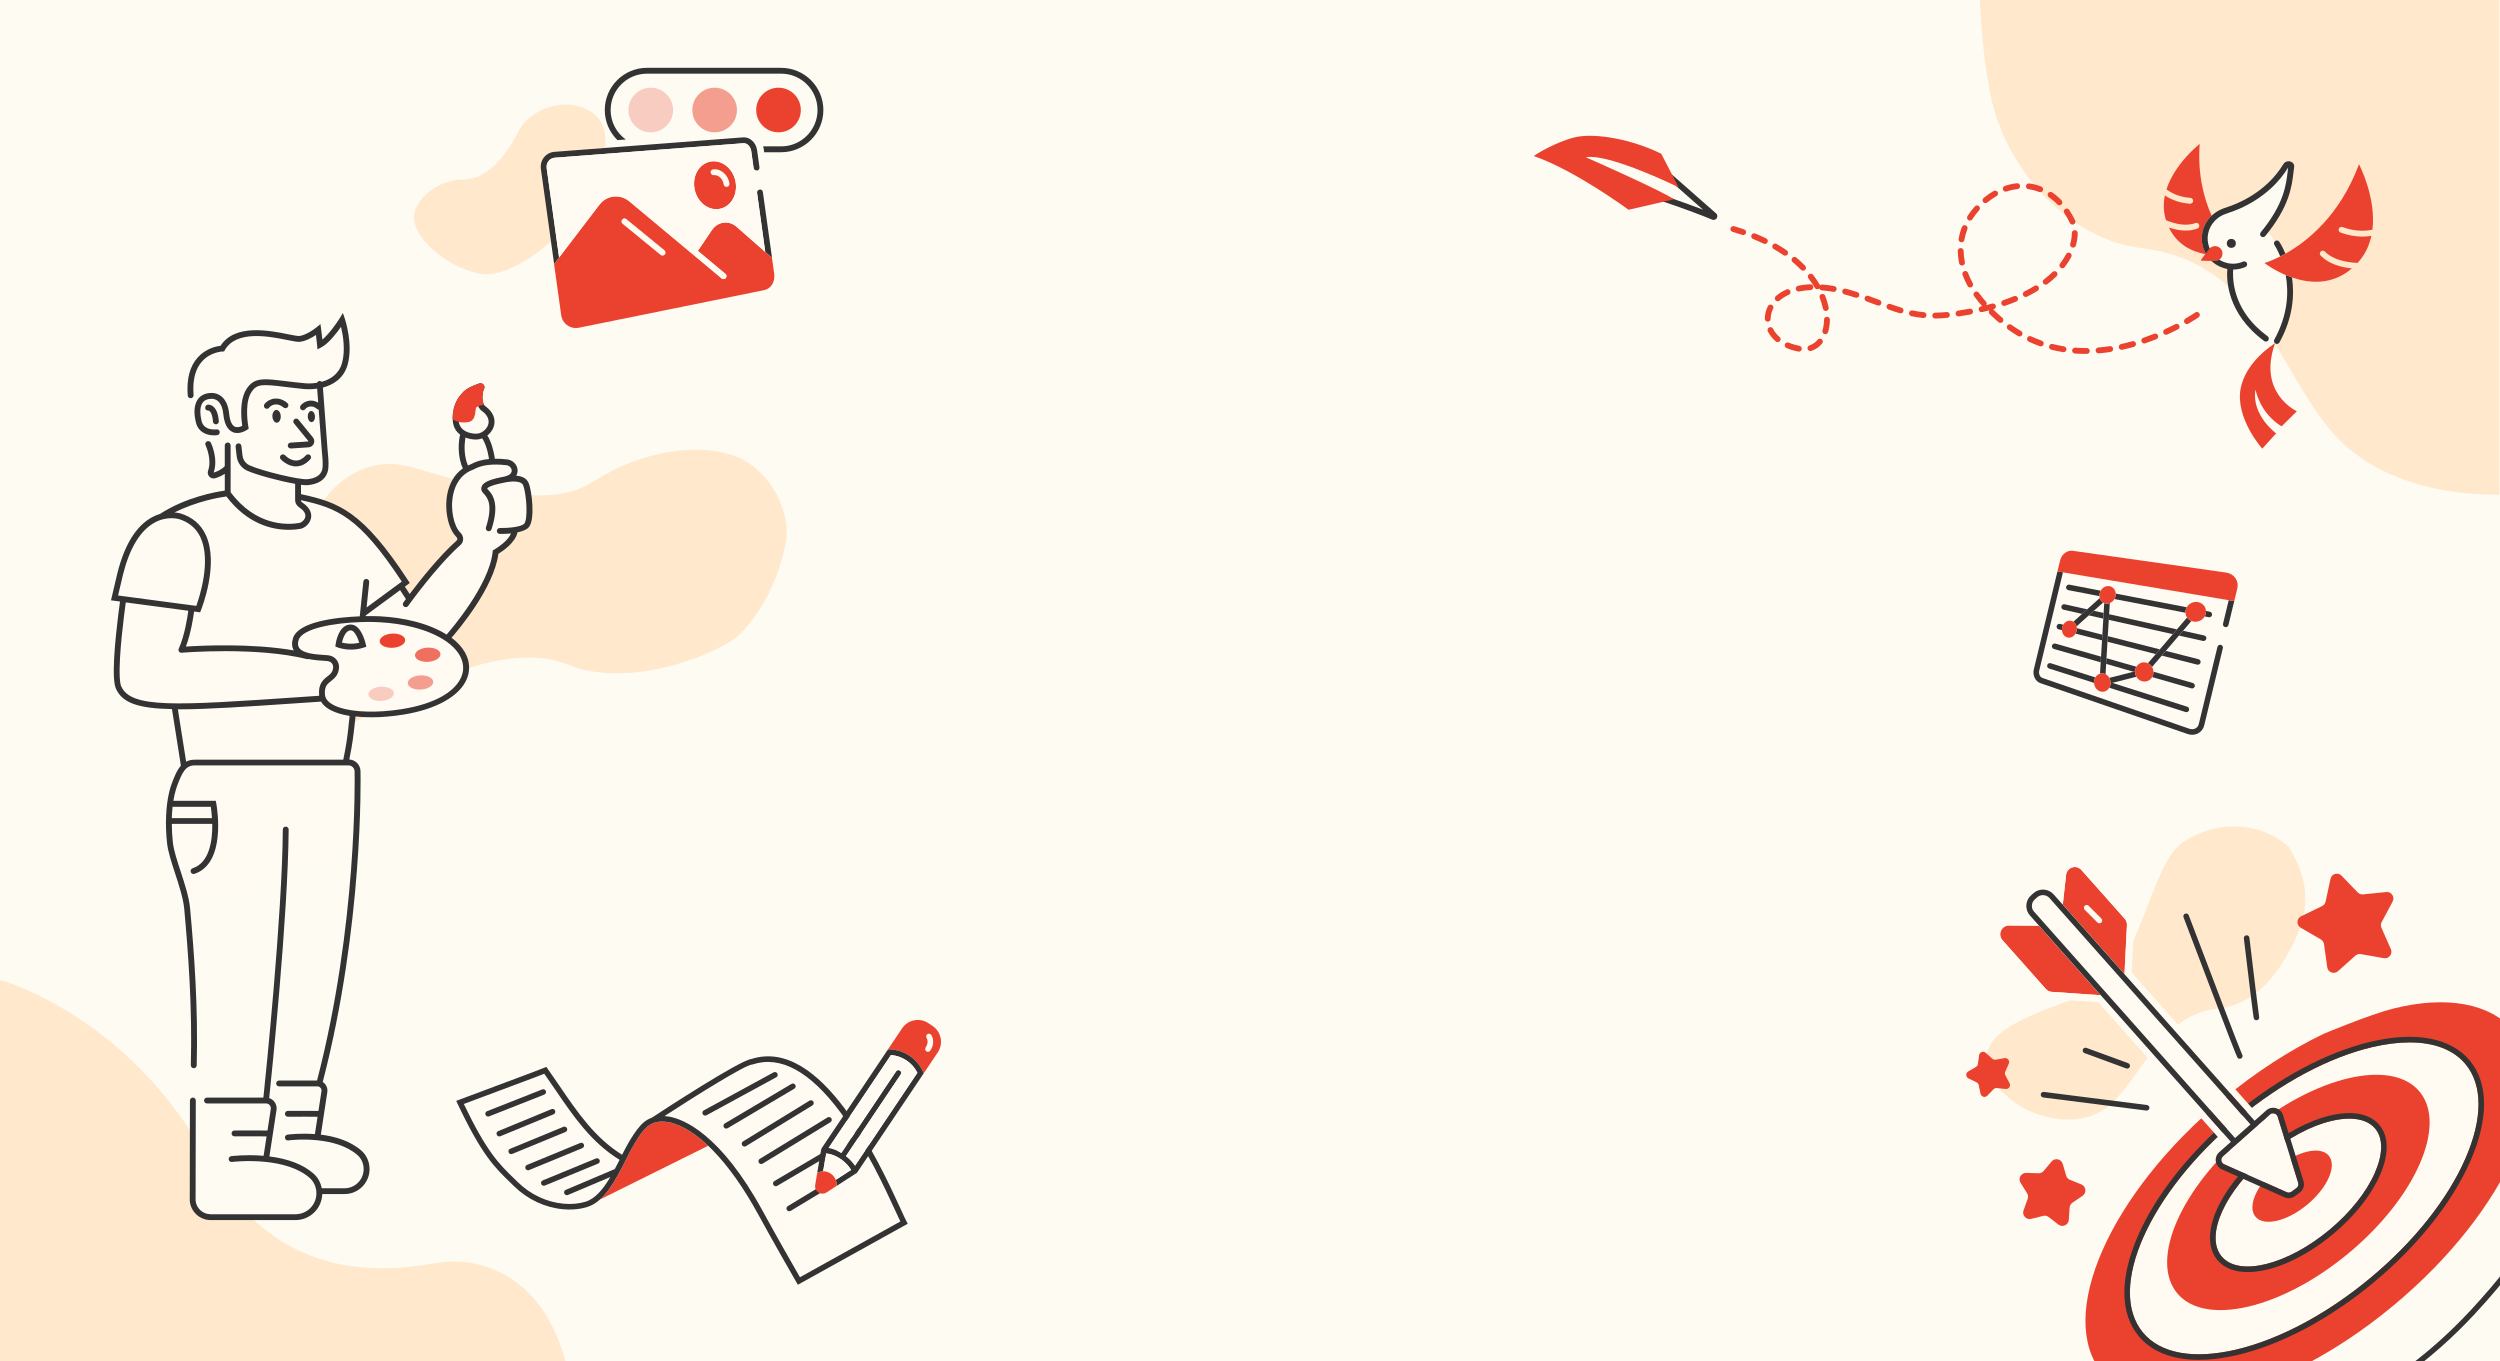 <svg id="Calque_2" xmlns="http://www.w3.org/2000/svg" xmlns:xlink="http://www.w3.org/1999/xlink" viewBox="0 0 1153.18 628"><defs><style>.cls-1{fill:none;}.cls-2{fill:#fefbf3;}.cls-3{fill:#ffe8cc;}.cls-4{fill:#fffbf2;}.cls-5,.cls-6,.cls-7,.cls-8{fill:#eb422f;}.cls-6{opacity:.25;}.cls-7{opacity:.75;}.cls-8{opacity:.5;}.cls-9{fill:#333;}.cls-10{clip-path:url(#clippath);}</style><clipPath id="clippath"><rect class="cls-1" width="1153.18" height="628"></rect></clipPath></defs><g id="Calque_1-2"><g class="cls-10"><rect class="cls-2" width="1153.18" height="628"></rect><path class="cls-3" d="M1152.86,228.08s-45.13,2.66-73-24.4c-27.87-27.07-35.34-82.37-92.12-89.24-31.01-3.75-56.81-30.93-66.73-60.04-6.52-19.16-7.73-54.39-7.73-54.39h239.57v228.08Z"></path><path class="cls-4" d="M970.09,277.94l-4.23,3.8,4.47,1,.27-4.55c-.18-.08-.35-.16-.51-.26ZM972.12,296.03l-.45,7.58,13.78,3.95c.92-1.59,2.76-2.42,4.62-1.91.25.07.48.15.71.27l3.61-4.21-22.26-5.67ZM970.09,277.94l-4.23,3.8,4.47,1,.27-4.55c-.18-.08-.35-.16-.51-.26ZM972.12,296.03l-.45,7.58-.16,2.64-.28,4.74c.75.36,1.36.96,1.77,1.69l11.11-2.82.74-.19c0-.3.05-.6.12-.9.1-.44.27-.84.49-1.2.92-1.59,2.76-2.42,4.62-1.91.25.07.48.15.71.27l3.61-4.21-22.26-5.67ZM965.86,281.75l4.47,1,.27-4.55c-.18-.08-.35-.16-.51-.26l-4.23,3.8ZM1025.43,287.7l2.62-10.86-76.45-12.84-10.95,45.33c-.34,1.44.3,2.97,1.41,3.36l67.86,23.46c1,.34,2.01.27,2.84-.18.76-.42,1.3-1.12,1.5-1.99l8.59-35.59c.17-.69.87-1.12,1.55-.94l1.98-8.19c-.7-.16-1.12-.86-.95-1.55ZM968.72,318.92c-1.62-.54-2.71-2.15-2.81-3.92-.03-.43.02-.88.12-1.31.1-.44.27-.84.49-1.2.5-.84,1.26-1.44,2.13-1.7l.32-5.25h0s.15-2.64.15-2.64l.46-7.5.15-2.62.45-7.41.15-2.6.27-4.55c-.18-.08-.35-.16-.51-.26l-4.23,3.8-2.35,2.11-5.64,5.07c.07.27.11.55.13.84.03.42-.02.86-.12,1.3-.11.44-.27.85-.49,1.21-.82,1.4-2.34,2.15-3.79,1.76-1.43-.39-2.4-1.78-2.48-3.37-.03-.43.02-.86.12-1.3s.27-.85.49-1.21c.81-1.37,2.28-2.13,3.72-1.78.34.09.66.22.94.41l4.04-3.63,2.34-2.11,5.79-5.19c-.09-.28-.14-.58-.15-.89-.03-.42,0-.86.11-1.3s.27-.84.49-1.21c.85-1.48,2.48-2.37,4.09-2.08,1.63.29,2.75,1.71,2.85,3.41.03.42-.02.85-.12,1.3-.1.44-.27.85-.49,1.22-.51.87-1.27,1.53-2.14,1.86l-.31,5.14-.15,2.6-.46,7.49-.15,2.62-.45,7.58-.16,2.64-.28,4.74c.75.36,1.36.96,1.77,1.69l11.11-2.82.74-.19c0-.3.05-.6.12-.9.1-.44.27-.84.49-1.2.92-1.59,2.76-2.42,4.62-1.91.25.07.48.15.71.27l3.61-4.21,1.87-2.18,5.99-7.01,1.9-2.21,4.7-5.48c-.44-.64-.7-1.4-.75-2.2-.03-.42.02-.85.12-1.29.1-.44.27-.85.49-1.23,1-1.73,3.06-2.76,5.15-2.38,2.12.38,3.6,2.09,3.71,4.09.03.42-.02.86-.12,1.3-.1.44-.27.85-.49,1.22-1.01,1.78-3.15,2.79-5.26,2.36-.29-.06-.58-.15-.84-.26l-3.85,4.51-1.91,2.21-6.05,7.07-1.87,2.19-4.49,5.25c.39.64.62,1.38.65,2.15.03.43-.02.87-.12,1.3s-.27.84-.48,1.2c-.94,1.62-2.86,2.45-4.73,1.89-1.11-.33-1.99-1.09-2.54-2.04l-11.08,2.82-.82.21c0,.28-.04.57-.11.85-.1.44-.27.83-.49,1.19-.88,1.49-2.58,2.23-4.24,1.68ZM970.09,277.94l-4.23,3.8,4.47,1,.27-4.55c-.18-.08-.35-.16-.51-.26ZM972.12,296.03l-.45,7.58,13.78,3.95c.92-1.59,2.76-2.42,4.62-1.91.25.07.48.15.71.27l3.61-4.21-22.26-5.67ZM970.09,277.94l-4.23,3.8,4.47,1,.27-4.55c-.18-.08-.35-.16-.51-.26ZM972.12,296.03l-.45,7.58,13.78,3.95c.92-1.59,2.76-2.42,4.62-1.91.25.07.48.15.71.27l3.61-4.21-22.26-5.67ZM970.09,277.94l-4.23,3.8,4.47,1,.27-4.55c-.18-.08-.35-.16-.51-.26Z"></path><path class="cls-9" d="M949.05,263.57l2.54.43-10.95,45.33c-.34,1.44.3,2.97,1.41,3.36l67.86,23.46c1,.34,2.01.27,2.84-.18.76-.42,1.3-1.12,1.5-1.99l8.59-35.59c.17-.69.87-1.12,1.55-.94.7.16,1.12.86.95,1.55l-8.59,35.59c-.39,1.58-1.36,2.88-2.77,3.64-.86.47-1.83.7-2.82.7-.7,0-1.41-.11-2.09-.35l-67.86-23.45c-2.39-.82-3.73-3.63-3.06-6.4l10.89-45.16h0Z"></path><path class="cls-9" d="M951.59,264l79,13.26-2.67,11.05c-.16.69-.86,1.12-1.55.94-.7-.16-1.12-.86-.95-1.55l2.62-10.86-76.45-12.84Z"></path><polygon class="cls-9" points="1031.2 274.75 1030.59 277.26 1031.2 274.75 1031.2 274.75"></polygon><path class="cls-9" d="M945.96,305.93l20.56,6.55c-.21.36-.39.76-.49,1.2-.1.44-.15.88-.12,1.31l-20.73-6.61c-.68-.21-1.05-.94-.83-1.62.21-.68.94-1.05,1.61-.83Z"></path><path class="cls-9" d="M1009.74,327.61c-.18.54-.69.89-1.23.89-.13,0-.27-.02-.39-.06l-35.16-11.2c.22-.36.39-.76.49-1.19.07-.28.11-.57.11-.85l.82-.21,34.52,11c.68.21,1.06.94.84,1.62Z"></path><path class="cls-9" d="M948.12,296.87l21.01,6.02-.15,2.64-21.57-6.17c-.69-.2-1.08-.91-.88-1.6.2-.69.91-1.07,1.6-.88Z"></path><path class="cls-9" d="M985.44,307.56c-.22.36-.39.76-.49,1.2-.07.3-.11.6-.12.9l-.74.19-12.59-3.61.16-2.64,13.78,3.95Z"></path><path class="cls-9" d="M1012.39,316.63c-.16.56-.68.93-1.24.93-.12,0-.24-.02-.36-.05l-18.07-5.18c.21-.36.38-.76.48-1.2s.15-.88.12-1.3l18.18,5.21c.68.2,1.07.91.88,1.6Z"></path><path class="cls-9" d="M950.26,287.8l1.46.37c-.21.36-.39.77-.49,1.21s-.15.87-.12,1.3l-1.49-.38c-.69-.17-1.11-.88-.93-1.56.17-.7.88-1.11,1.56-.94Z"></path><path class="cls-9" d="M969.73,292.76l-.15,2.62-12.19-3.1c.21-.36.38-.77.49-1.21.1-.44.15-.88.12-1.3l11.74,2.99Z"></path><polygon class="cls-9" points="996.25 299.53 994.38 301.71 972.12 296.03 972.27 293.42 996.25 299.53"></polygon><path class="cls-9" d="M1015.04,305.64c-.15.58-.67.97-1.24.97-.1,0-.21,0-.32-.03l-16.31-4.16,1.87-2.19,15.08,3.85c.69.18,1.11.88.93,1.56Z"></path><path class="cls-9" d="M952.41,278.74l10.36,2.32-2.34,2.11-8.58-1.92c-.7-.15-1.13-.84-.98-1.54.15-.7.84-1.12,1.54-.97Z"></path><polygon class="cls-9" points="970.33 282.75 970.18 285.35 963.51 283.86 965.86 281.75 970.33 282.75"></polygon><polygon class="cls-9" points="1004.14 290.31 1002.25 292.52 972.73 285.92 972.88 283.32 1004.14 290.31"></polygon><path class="cls-9" d="M1017.69,294.66c-.13.6-.66,1.01-1.25,1.01-.09,0-.19-.02-.28-.03l-11.07-2.47,1.91-2.21,9.73,2.17c.69.15,1.12.84.97,1.54Z"></path><path class="cls-9" d="M954.55,269.68l14.45,2.79c-.21.37-.39.77-.49,1.21s-.15.88-.11,1.3l-14.33-2.76c-.7-.14-1.16-.82-1.02-1.51.13-.7.82-1.16,1.5-1.02Z"></path><path class="cls-9" d="M1008.7,280.12c-.21.38-.39.79-.49,1.23-.1.44-.15.87-.12,1.29l-32.76-6.32c.21-.37.39-.78.49-1.22.1-.45.15-.88.12-1.3l32.76,6.32Z"></path><path class="cls-9" d="M1020.34,283.68c-.12.62-.66,1.05-1.26,1.05-.09,0-.16,0-.25-.03l-1.88-.36c.22-.37.39-.78.49-1.22.1-.44.15-.88.12-1.3l1.76.34c.7.14,1.16.82,1.02,1.51Z"></path><path class="cls-5" d="M1031.18,266.75c-.97-1.43-2.56-2.39-4.37-2.65l-70.7-10.03c-2.6-.37-5.15,1.59-5.84,4.44l-1.22,5.07,81.55,13.69,1.41-5.85c.4-1.64.1-3.29-.83-4.66Z"></path><path class="cls-9" d="M970.09,277.94l-4.23,3.8-2.35,2.11-5.64,5.07c-.23-.9-.76-1.67-1.49-2.13l4.04-3.63,2.34-2.11,5.79-5.19c.25.88.79,1.61,1.54,2.08Z"></path><path class="cls-9" d="M973.19,278.18l-.31,5.14-.15,2.6-.46,7.49-.15,2.62-.45,7.58-.16,2.64-.28,4.74c-.17-.09-.35-.15-.53-.21-.7-.21-1.4-.2-2.03,0l.32-5.25h0s.15-2.64.15-2.64l.46-7.5.15-2.62.45-7.41.15-2.6.27-4.55c.18.07.36.12.56.16.69.14,1.38.06,2.03-.19Z"></path><path class="cls-9" d="M985.45,312.17l-11.08,2.82-.82.21c.02-.15.02-.31,0-.46-.03-.74-.24-1.44-.58-2.05l11.11-2.82.74-.19c0,.14,0,.27,0,.4.03.75.25,1.47.62,2.1Z"></path><path class="cls-9" d="M1010.85,286.44l-3.85,4.51-1.91,2.21-6.05,7.07-1.87,2.19-4.49,5.25c-.45-.76-1.1-1.37-1.9-1.75l3.61-4.21,1.87-2.18,5.99-7.01,1.9-2.21,4.7-5.48c.48.7,1.17,1.27,2.01,1.61Z"></path><path class="cls-5" d="M958,289.77c.03.42-.02.86-.12,1.3-.11.44-.27.85-.49,1.21-.82,1.4-2.34,2.15-3.79,1.76-1.43-.39-2.4-1.78-2.48-3.37-.03-.43.02-.86.12-1.3s.27-.85.49-1.21c.81-1.37,2.28-2.13,3.72-1.78.34.09.66.22.94.41.73.46,1.25,1.23,1.49,2.13.07.27.11.55.13.84Z"></path><path class="cls-5" d="M975.94,273.8c.03.42-.02.85-.12,1.3-.1.44-.27.85-.49,1.22-.51.87-1.27,1.53-2.14,1.86-.64.25-1.34.33-2.03.19-.2-.04-.38-.09-.56-.16-.18-.08-.35-.16-.51-.26-.75-.46-1.29-1.2-1.54-2.08-.09-.28-.14-.58-.15-.89-.03-.42,0-.86.11-1.3s.27-.84.49-1.21c.85-1.48,2.48-2.37,4.09-2.08,1.63.29,2.75,1.71,2.85,3.41Z"></path><path class="cls-5" d="M973.57,314.73c0,.15,0,.31,0,.46,0,.28-.04.57-.11.85-.1.44-.27.83-.49,1.19-.88,1.49-2.58,2.23-4.24,1.68-1.62-.54-2.71-2.15-2.81-3.92-.03-.43.02-.88.12-1.31.1-.44.27-.84.49-1.2.5-.84,1.26-1.44,2.13-1.7.64-.21,1.34-.22,2.03,0,.18.06.36.13.53.21.75.36,1.36.96,1.77,1.69.34.61.55,1.31.58,2.05Z"></path><path class="cls-5" d="M993.33,309.82c.03.43-.02.87-.12,1.3s-.27.84-.48,1.2c-.94,1.62-2.86,2.45-4.73,1.89-1.11-.33-1.99-1.09-2.54-2.04-.37-.64-.58-1.36-.62-2.1,0-.14,0-.27,0-.4,0-.3.05-.6.12-.9.1-.44.27-.84.49-1.2.92-1.59,2.76-2.42,4.62-1.91.25.07.48.15.71.27.8.38,1.45,1,1.9,1.75.39.64.62,1.38.65,2.15Z"></path><path class="cls-5" d="M1017.56,281.82c.03.42-.02.86-.12,1.3-.1.44-.27.85-.49,1.22-1.01,1.78-3.15,2.79-5.26,2.36-.29-.06-.58-.15-.84-.26-.84-.34-1.53-.91-2.01-1.61-.44-.64-.7-1.4-.75-2.2-.03-.42.02-.85.12-1.29.1-.44.27-.85.49-1.23,1-1.73,3.06-2.76,5.15-2.38,2.12.38,3.6,2.09,3.71,4.09Z"></path><path class="cls-3" d="M1055.82,390.81c-9.92-9.73-30.23-14.47-48.77-2.36-15.72,10.27-19.6,59.98-42.88,69.37-23.28,9.4-54.58,16.96-46.56,36.63s39.95,29.51,55.7,15.13c15.75-14.37,23.82-41.47,49.42-44.29,17.08-1.88,26.66-14.18,34.19-28.27,8.8-16.47,8.8-30.14-1.1-46.21Z"></path><path class="cls-5" d="M815.78,353.65c-.57-.69-1.11-1.39-1.65-2.09h0c.54.7,1.08,1.4,1.64,2.09Z"></path><path class="cls-9" d="M1174.15,488.13l-14.57-12.48c1.85,2.21,3.36,4.64,4.53,7.27l8.36,7.16c11.41,9.78,16.36,24.88,12.9,39.43-5.42,22.88-20.83,48.1-45.79,74.94-18,19.36-38.47,34.64-60.82,45.42-16.17,7.8-32.93,13.1-49.84,15.77-2.08.33-4.19.49-6.28.49-10.7,0-20.74-4.16-28.28-11.69l-11.38-11.38c-3.39-1.41-6.45-3.23-9.13-5.49l18.68,18.69c8.04,8.04,18.9,12.44,30.1,12.44,2.22,0,4.45-.17,6.68-.52,26.35-4.16,71.08-17.83,112.14-61.98,30.19-32.46,42.15-58.13,46.41-76.1,3.67-15.45-1.67-31.65-13.74-41.97Z"></path><path class="cls-5" d="M1104.08,465.2c24.13-6.02,44.63-2.61,55.51,10.45,21.81,26.19-2.98,82.78-55.37,126.39-52.39,43.61-112.53,57.74-134.34,31.54-21.81-26.19,2.98-82.78,55.37-126.39,15.22-12.67,31.1-22.85,46.5-30.28,0,0,21.33-8.97,32.33-11.71Z"></path><path class="cls-4" d="M1137.18,534.53c-4.11,9.39-10.06,18.97-17.47,28.27-7.41,9.3-16.29,18.34-26.28,26.66-19.98,16.63-41.98,28.37-61.95,33.07-19.66,4.61-34.93,1.83-42.98-7.85-16.84-20.23,2.82-64.47,43.84-98.61,19.98-16.64,41.97-28.37,61.95-33.07,6.2-1.45,11.96-2.17,17.2-2.17,11.37,0,20.26,3.39,25.77,10.01,8.05,9.68,8.03,25.19-.08,43.69Z"></path><path class="cls-9" d="M1139.24,489.19c-8.71-10.46-24.88-13.55-45.55-8.7-20.36,4.78-42.73,16.72-63.01,33.59-20.29,16.89-36.08,36.74-44.46,55.88-8.52,19.44-8.41,35.9.3,46.36,6.02,7.24,15.6,10.94,27.76,10.94,5.44,0,11.39-.74,17.78-2.23,20.35-4.78,42.73-16.72,63.01-33.6,20.28-16.88,36.07-36.73,44.45-55.87,8.52-19.44,8.41-35.9-.29-46.37ZM1031.47,622.53c-19.66,4.61-34.93,1.83-42.98-7.85-16.84-20.23,2.82-64.47,43.84-98.61,19.98-16.64,41.97-28.37,61.95-33.07,6.2-1.45,11.96-2.17,17.2-2.17,11.37,0,20.26,3.39,25.77,10.01,8.05,9.68,8.03,25.19-.08,43.69-4.11,9.39-10.06,18.97-17.47,28.27-7.41,9.3-16.29,18.34-26.28,26.66-19.98,16.63-41.98,28.37-61.95,33.07Z"></path><ellipse class="cls-5" cx="1060.19" cy="550.07" rx="72.71" ry="36.36" transform="translate(-106.54 805.66) rotate(-39.78)"></ellipse><path class="cls-4" d="M1095.45,541c-3.93,8.98-11.37,18.31-20.94,26.28-19.52,16.25-41.83,21.76-49.73,12.27-7.9-9.49,1.56-30.43,21.09-46.69,9.56-7.97,20.1-13.59,29.65-15.83,2.94-.7,5.67-1.03,8.16-1.03,5.28,0,9.4,1.55,11.92,4.59,3.73,4.46,3.67,11.71-.14,20.41Z"></path><path class="cls-9" d="M1097.57,518.95c-4.38-5.25-12.42-6.83-22.66-4.42-9.92,2.34-20.83,8.14-30.7,16.36-20.97,17.45-30.38,39.55-21.41,50.31,3.14,3.78,8.06,5.58,14.04,5.58,11.06,0,25.71-6.19,39.32-17.52,9.87-8.22,17.57-17.88,21.65-27.22,4.22-9.63,4.14-17.83-.24-23.09ZM1024.78,579.55c-7.9-9.49,1.56-30.43,21.09-46.69,9.56-7.97,20.1-13.59,29.65-15.83,2.94-.7,5.67-1.03,8.16-1.03,5.28,0,9.4,1.55,11.92,4.59,3.73,4.46,3.67,11.71-.14,20.41-3.93,8.98-11.37,18.31-20.94,26.28-19.52,16.25-41.83,21.76-49.73,12.27Z"></path><ellipse class="cls-5" cx="1057.3" cy="547.18" rx="22" ry="11" transform="translate(-105.36 803.15) rotate(-39.78)"></ellipse><path class="cls-4" d="M1043.08,515.94l-93.56-105.39c-1.81-2.05-4.43-3.23-7.17-3.23-2.34,0-4.6.86-6.36,2.42l-1.1.98c-1.91,1.7-3.05,4.04-3.2,6.59-.15,2.56.7,5.02,2.4,6.94l93.55,105.39,2.85,3.21,3.21-2.85,9.01-8,3.21-2.85-2.85-3.21ZM1030.74,528.61l-.85-.96-93.56-105.4c-1.17-1.31-1.75-3-1.65-4.76.11-1.75.89-3.37,2.21-4.53l1.1-.97c2.71-2.41,6.88-2.16,9.29.55l94.41,106.36-10.95,9.71Z"></path><path class="cls-5" d="M969.02,459.07l-22.61-1.55c-1.07-.07-2.05-.55-2.76-1.36l-19.98-22.51c-1.08-1.21-1.34-2.88-.66-4.37.67-1.47,2.08-2.38,3.69-2.38h.03l13.83.1,28.46,32.07Z"></path><path class="cls-2" d="M926.72,426.9l13.83.1,28.46,32.07-22.61-1.55c-1.07-.07-2.05-.55-2.76-1.36l-19.98-22.51c-1.08-1.21-1.34-2.88-.66-4.37.67-1.47,2.08-2.38,3.69-2.38h.03M926.74,423.57h-.05c-2.93,0-5.51,1.66-6.72,4.33-1.23,2.7-.77,5.76,1.21,7.97l19.97,22.5c1.29,1.47,3.09,2.34,5.04,2.47l22.6,1.55,8.13.56-5.41-6.09-28.46-32.07-.98-1.11h-1.48s-13.83-.11-13.83-.11h-.01Z"></path><path class="cls-5" d="M981.1,426.71l-1.14,22.64-28.46-32.06,1.53-13.75c.18-1.61,1.25-2.93,2.81-3.42,1.55-.5,3.19-.04,4.26,1.17l19.99,22.51c.71.81,1.07,1.84,1.02,2.9Z"></path><path class="cls-2" d="M957.09,399.94c1.13,0,2.22.48,3,1.37l19.99,22.51c.71.81,1.07,1.84,1.02,2.9l-1.14,22.64-28.46-32.06,1.53-13.75c.18-1.61,1.25-2.93,2.81-3.42.42-.13.84-.2,1.25-.2M957.09,396.6h0c-.77,0-1.54.12-2.28.36-2.81.88-4.77,3.27-5.1,6.22l-1.53,13.75-.16,1.47.98,1.11,28.46,32.06,5.41,6.09.41-8.14,1.14-22.64c.09-1.94-.56-3.82-1.85-5.27l-19.99-22.52c-1.4-1.58-3.4-2.49-5.5-2.49h0Z"></path><path class="cls-4" d="M968.4,425.9c-.33,0-.66-.13-.91-.38l-5.88-5.88c-.5-.5-.5-1.32,0-1.82s1.32-.5,1.82,0l5.88,5.88c.5.5.5,1.32,0,1.82-.25.25-.58.38-.91.38Z"></path><path class="cls-4" d="M1059.3,548.01l-2.29,1.69c-.64.46-1.47.55-2.18.23l-28.92-12.91c-.69-.3-1.15-.91-1.26-1.65-.12-.75.14-1.46.7-1.96l21.75-19.31c.41-.36.91-.56,1.43-.56.2,0,.39.03.59.09.73.21,1.27.73,1.49,1.45l9.48,30.53c.27.88-.04,1.85-.79,2.4Z"></path><path class="cls-5" d="M1080.07,403.9l7.48,7.76c.64.66,1.54.99,2.45.9l10.72-1.09c2.38-.24,4.06,2.27,2.94,4.38l-5.07,9.51c-.43.81-.47,1.77-.1,2.61l4.35,9.86c.96,2.19-.9,4.56-3.25,4.15l-10.61-1.88c-.9-.16-1.83.1-2.51.71l-8.03,7.18c-1.78,1.59-4.62.55-4.95-1.81l-1.49-10.67c-.13-.91-.66-1.71-1.46-2.17l-9.31-5.42c-2.06-1.2-1.95-4.22.2-5.27l9.69-4.71c.82-.4,1.42-1.16,1.61-2.05l2.28-10.53c.51-2.34,3.41-3.16,5.07-1.44Z"></path><path class="cls-5" d="M951.49,536.85l1.58,5.44c.26.88.9,1.59,1.75,1.94l5.25,2.11c2.22.89,2.54,3.89.57,5.24l-4.68,3.19c-.76.52-1.24,1.35-1.3,2.27l-.38,5.65c-.16,2.38-2.92,3.62-4.81,2.16l-4.48-3.47c-.72-.56-1.67-.76-2.56-.53l-5.49,1.38c-2.32.58-4.35-1.66-3.54-3.91l1.91-5.33c.31-.86.21-1.82-.28-2.6l-3.01-4.8c-1.27-2.02.23-4.65,2.62-4.57l5.66.17c.92.03,1.79-.37,2.38-1.07l3.63-4.34c1.53-1.83,4.49-1.21,5.16,1.08Z"></path><path class="cls-5" d="M915.95,485.62l3.07,2.75c.42.37.99.54,1.54.44l4.06-.72c1.44-.26,2.58,1.2,1.99,2.54l-1.66,3.77c-.23.51-.2,1.1.06,1.6l1.94,3.64c.69,1.29-.34,2.83-1.8,2.68l-4.1-.42c-.56-.06-1.11.15-1.5.55l-2.86,2.97c-1.02,1.05-2.8.55-3.11-.88l-.87-4.03c-.12-.55-.48-1.01-.99-1.26l-3.71-1.8c-1.32-.64-1.39-2.49-.12-3.23l3.56-2.07c.49-.28.81-.77.89-1.33l.57-4.08c.2-1.45,1.94-2.09,3.03-1.11Z"></path><path class="cls-9" d="M990.18,512.28c-.05,0-.11,0-.16-.01l-47.55-6.04c-.71-.09-1.2-.73-1.12-1.44.09-.71.73-1.2,1.44-1.12l47.55,6.04c.71.09,1.2.73,1.12,1.44-.08.65-.64,1.13-1.28,1.13Z"></path><path class="cls-9" d="M981.22,492.92c-.15,0-.3-.03-.44-.08l-19.25-7.07c-.67-.25-1.01-.99-.77-1.65.24-.67.99-1.01,1.65-.77l19.25,7.07c.67.25,1.01.99.77,1.65-.19.52-.68.84-1.21.84Z"></path><path class="cls-9" d="M1033.16,488.39c-.44,0-.87-.22-1.12-.6-.76-1.16-19.21-49.8-24.84-64.68-.25-.66.08-1.41.75-1.66.66-.25,1.41.08,1.66.75,9.45,24.94,23.8,62.63,24.63,64.24.39.59.21,1.36-.39,1.75-.21.14-.45.2-.68.2Z"></path><path class="cls-9" d="M1040.82,470.62c-.53,0-1.03-.33-1.21-.86-.19-.54-1.73-12.96-4.58-36.9-.08-.71.42-1.35,1.13-1.43.71-.09,1.35.42,1.43,1.13,1.66,13.96,4.22,35.1,4.48,36.44.17.64-.17,1.32-.81,1.55-.14.05-.29.07-.43.07Z"></path><path class="cls-4" d="M1038.05,518.68l-7.08,6.29-92.7-104.43c-.71-.8-1.07-1.83-1-2.89.06-1.07.54-2.05,1.34-2.76l1.1-.98c.76-.68,1.71-1,2.65-1,1.11,0,2.21.45,3,1.34l92.7,104.43Z"></path><path class="cls-9" d="M1062.55,544.85l-9.47-30.53c-.48-1.55-1.7-2.73-3.26-3.17s-3.22-.05-4.43,1.02l-5.41,4.8-92.7-104.43c-2.41-2.71-6.58-2.96-9.29-.55l-1.1.98c-1.31,1.17-2.1,2.78-2.2,4.53-.1,1.75.48,3.45,1.65,4.76l92.7,104.43-5.41,4.8c-1.21,1.08-1.79,2.67-1.54,4.28.25,1.6,1.28,2.95,2.76,3.61l28.93,12.91c.62.27,1.28.41,1.93.41,1,0,1.99-.31,2.82-.93l2.3-1.69c1.63-1.2,2.32-3.3,1.72-5.23ZM938.26,420.54c-.71-.8-1.07-1.83-1-2.9.06-1.07.54-2.05,1.34-2.76l1.1-.98c.76-.68,1.71-1.01,2.66-1.01,1.11,0,2.21.45,3,1.34l92.7,104.43-7.09,6.29-92.7-104.43ZM1059.3,548.01l-2.29,1.69c-.63.46-1.46.56-2.18.24l-28.93-12.91c-.69-.31-1.15-.91-1.26-1.65s.14-1.46.71-1.96l21.75-19.31c.41-.36.91-.55,1.43-.55.2,0,.4.03.6.08.72.2,1.27.73,1.49,1.45l9.47,30.53c.27.88-.04,1.84-.79,2.39Z"></path><polygon class="cls-5" points="1024.62 299.75 1024.02 302.26 1024.01 302.26 1024.62 299.75"></polygon><path class="cls-3" d="M362.35,250.8c-1.99,10.02-5.74,20.65-12.09,30.46-.83,1.28-1.71,2.55-2.63,3.79-1.76,2.39-3.68,4.71-5.79,6.95-3.38,3.59-12.81,8.85-24.79,12.86-2.5.84-5.12,1.62-7.81,2.33-2.27.59-4.6,1.13-6.96,1.58-4.68.91-9.51,1.54-14.33,1.75h0c-4.68.21-9.36.02-13.9-.67-.61-.09-1.22-.19-1.83-.31-3.59-.65-7.08-1.63-10.4-3-5.32-2.2-11.19-3.17-17.32-3.23-.25,0-.5-.01-.76,0-.43,0-.86,0-1.3.02-2.76.06-5.57.29-8.4.68-2.53.34-5.07.8-7.62,1.35-1.73.38-3.47.8-5.2,1.27-2.42.65-4.85,1.38-7.24,2.16-3.14,1.03-6.24,2.16-9.26,3.36h0c-.82.32-1.63.65-2.44.99-12.41,5.12-23.37,11.16-30.46,15.34-.67.39-1.3.76-1.89,1.12-.39.23-.8.47-1.21.72-3.96,2.29-9.23,4.98-15.24,7.45-.31.13-.63.26-.95.39-.39.16-.79.31-1.19.47-22.77,8.89-54.84,13.86-68.57-15.7-8.74-18.81-9.82-52.55,20.83-56.9,41.2-5.86,45.13-34.48,45.13-34.48,0,0,3.62-5.75,10.45-10.66.05-.04.1-.07.15-.1.28-.2.57-.4.86-.6.29-.2.6-.4.91-.59.15-.09.3-.19.45-.28.37-.23.76-.46,1.15-.69.64-.36,1.29-.71,1.97-1.05.73-.36,1.49-.7,2.27-1.03.29-.12.6-.24.9-.35.3-.11.6-.22.9-.32h0c1.84-.64,3.81-1.14,5.89-1.46.33-.06.67-.1,1.02-.14.34-.05.69-.09,1.05-.12,3.68-.32,7.7-.06,12.04,1.05.99.26,2,.52,3.03.8.67.18,1.34.37,2.02.56,1.72.48,3.47.99,5.25,1.52h0c.31.09.62.18.94.28,13.25,3.9,28.14,8.57,42.22,9.82.29.03.59.06.89.07.32.03.64.06.95.07,1.93.13,3.84.19,5.72.17.34,0,.67,0,1.01-.01.34-.01.67-.02,1.01-.04,8.06-.32,15.64-2.19,22.23-6.47,2.78-1.81,5.62-3.43,8.49-4.88.59-.31,1.19-.61,1.79-.89,3.59-1.73,7.22-3.18,10.84-4.38.66-.22,1.32-.43,1.98-.63,1.33-.42,2.66-.79,3.98-1.13,1.1-.28,2.2-.54,3.29-.77,2.45-.54,4.87-.95,7.25-1.25.62-.08,1.23-.15,1.84-.21,10.62-1.1,20.24.09,27.26,3.23,8.62,3.86,15.24,11.54,18.91,19.99.27.61.51,1.22.75,1.84,2.31,6.07,3.09,12.42,2,17.94Z"></path><path class="cls-3" d="M260.88,628H0v-175.99s59.03,16.03,95.4,82.38c36.36,66.36,96.59,48.88,109.53,47.72,18.55-1.66,44.85,7.11,55.57,44.57.14.43.25.87.37,1.32Z"></path><path class="cls-1" d="M1050.7,515.27l.05-.09v27.65l-64.05,110.02h-16.95s.02,0,.03-.02c0,0,0,0,0,0,0,0,.03,0,.04-.02.04-.02.07-.05.11-.06.02,0,.03-.02.05-.04h0s.02-.02.03-.03c.08-.05.15-.11.23-.16.14-.1.26-.2.38-.31.18-.16.35-.33.51-.52.12-.13.23-.26.32-.41.04-.05.07-.09.11-.14.12-.17.23-.34.34-.53l77.41-132.96.69-1.18.69-1.19Z"></path><path class="cls-5" d="M326.67,528.5l-49.85,24.75c4.72-4.26,8.27-11.21,11.73-18l.63-1.24h-.02c1.44-2.93,5.68-11.12,9.28-14.22,0,0,0,0,0,0,1.33-1.18,2.94-1.94,4.79-2.26,1.51-.27,3.17-.24,4.96.07,5.74,1.02,12.07,4.81,18.48,10.91Z"></path><path class="cls-4" d="M415.3,563.44l-46.31,25.71c-2.35-4.07-10.73-18.71-17.16-30.5-19.59-35.92-36.73-42.45-43.19-43.58-.72-.13-1.43-.22-2.11-.26,15.56-10.1,37.17-23.56,40.38-23.76h.16s.15-.06.15-.06c12.8-4.2,26.4,3.25,40.45,22.11,11.68,15.69,20.62,35.17,25.44,45.64.87,1.89,1.6,3.49,2.19,4.7Z"></path><path class="cls-4" d="M260.3,550.53c.24.56.83.86,1.42.76.09-.02.18-.04.27-.08l19.54-8.28c-3.24,5.48-6.86,10-11.47,11.4-3.04.93-6.45,1.23-10.13.9-7.74-.7-15.19-4.21-20.99-9.86-.55-.54-1.09-1.05-1.61-1.57-7.12-6.89-12.77-12.36-23.38-34.56l32.31-12.09,4.8-1.86c1.66,2.35,3.27,4.73,4.85,7.03,8.61,12.64,16.76,24.6,29.88,32.69-.73,1.43-1.46,2.86-2.22,4.26l-22.59,9.58c-.66.28-.96,1.03-.69,1.69Z"></path><line class="cls-4" x1="225.15" y1="513.75" x2="250.58" y2="503.72"></line><path class="cls-9" d="M225.37,515.02c-.59.1-1.19-.22-1.42-.8-.26-.66.06-1.41.73-1.67l25.43-10.03c.65-.26,1.41.06,1.67.73.26.66-.06,1.41-.73,1.67l-25.43,10.03c-.08.03-.16.06-.25.07Z"></path><line class="cls-4" x1="230.32" y1="522.92" x2="254.88" y2="512.8"></line><path class="cls-9" d="M230.55,524.19c-.58.1-1.18-.21-1.42-.78-.27-.66.04-1.41.7-1.68l24.55-10.12c.65-.27,1.41.04,1.68.7.27.66-.04,1.41-.7,1.68l-24.55,10.12c-.09.04-.18.06-.27.08Z"></path><line class="cls-4" x1="235.81" y1="531.08" x2="260.37" y2="520.96"></line><path class="cls-9" d="M236.04,532.35c-.58.1-1.18-.21-1.42-.78-.27-.66.04-1.41.7-1.68l24.55-10.12c.66-.27,1.41.04,1.68.7.27.66-.04,1.41-.7,1.68l-24.55,10.12c-.09.04-.18.06-.27.08Z"></path><line class="cls-4" x1="243.58" y1="538.53" x2="268.14" y2="528.41"></line><path class="cls-9" d="M243.81,539.8c-.58.1-1.18-.21-1.42-.78-.27-.66.04-1.41.7-1.68l24.55-10.12c.66-.27,1.41.04,1.68.7.27.66-.04,1.41-.7,1.68l-24.55,10.12c-.09.04-.18.06-.27.08Z"></path><line class="cls-4" x1="250.85" y1="545.67" x2="275.4" y2="535.55"></line><path class="cls-9" d="M251.07,546.94c-.58.1-1.18-.21-1.42-.78-.27-.66.04-1.41.7-1.68l24.55-10.12c.65-.27,1.41.04,1.68.7.27.66-.04,1.41-.7,1.68l-24.55,10.12c-.09.04-.18.06-.27.08Z"></path><line class="cls-4" x1="325.29" y1="513.3" x2="357.45" y2="495.78"></line><path class="cls-9" d="M325.51,514.57c-.53.09-1.08-.15-1.36-.65-.34-.63-.11-1.41.51-1.75l32.17-17.52c.63-.34,1.41-.11,1.75.51.34.63.11,1.41-.51,1.75l-32.17,17.52c-.13.07-.26.11-.39.14Z"></path><line class="cls-4" x1="334.99" y1="519.3" x2="365.74" y2="501.07"></line><path class="cls-9" d="M335.22,520.57c-.51.09-1.05-.14-1.33-.61-.36-.61-.16-1.4.45-1.76l30.75-18.23c.61-.36,1.4-.16,1.76.45.36.61.16,1.4-.45,1.76l-30.75,18.23c-.14.08-.28.13-.43.16Z"></path><line class="cls-4" x1="343.42" y1="527.59" x2="374.07" y2="508.81"></line><path class="cls-9" d="M343.64,528.86c-.51.09-1.04-.13-1.32-.6-.37-.61-.18-1.4.43-1.77l30.65-18.79c.6-.37,1.4-.18,1.77.43.37.61.18,1.4-.43,1.77l-30.65,18.79c-.14.09-.29.14-.45.17Z"></path><line class="cls-4" x1="351.14" y1="535.64" x2="382.39" y2="516.55"></line><path class="cls-9" d="M351.36,536.91c-.51.09-1.04-.13-1.32-.6-.37-.61-.18-1.4.43-1.77l31.25-19.1c.61-.37,1.4-.18,1.77.43.37.61.18,1.4-.43,1.77l-31.25,19.1c-.14.09-.29.14-.45.17Z"></path><line class="cls-4" x1="357.85" y1="545.89" x2="391.79" y2="525.92"></line><path class="cls-9" d="M358.08,547.15c-.51.09-1.05-.14-1.34-.61-.36-.61-.16-1.4.46-1.76l33.93-19.97c.61-.36,1.4-.16,1.76.46.36.61.16,1.4-.46,1.76l-33.93,19.97c-.14.08-.28.13-.43.16Z"></path><line class="cls-4" x1="364.06" y1="557.43" x2="378.11" y2="548.94"></line><path class="cls-9" d="M364.29,558.7c-.51.09-1.04-.13-1.33-.6-.37-.61-.17-1.4.44-1.77l14.05-8.49c.61-.37,1.4-.17,1.77.44.37.61.17,1.4-.44,1.77l-14.05,8.49c-.14.08-.29.14-.44.17Z"></path><path class="cls-9" d="M418.14,563.38c-.63-1.21-1.54-3.21-2.69-5.72-10.01-21.78-36.55-79.59-68.91-69.16h-.08c-6.18,1.11-41.05,23.95-45.77,27.05-1.44.52-2.76,1.28-3.92,2.3,0,0,0,0,0,0-3.91,3.36-8.21,11.59-9.81,14.81-12.53-7.81-20.51-19.47-28.91-31.81-1.76-2.58-3.58-5.26-5.45-7.89l-.58-.82-6.66,2.59-34.92,13.07.59,1.26c11.2,23.7,17.08,29.39,24.52,36.58.53.51,1.06,1.02,1.6,1.56,6.22,6.07,14.23,9.83,22.55,10.59,2.87.26,5.61.16,8.16-.3,1.01-.18,2-.42,2.95-.71,8.01-2.43,12.96-12.15,17.75-21.53l.63-1.24h-.02c1.44-2.93,5.68-11.12,9.28-14.22,0,0,0,0,0,0,1.33-1.18,2.94-1.94,4.79-2.26,1.51-.27,3.17-.24,4.96.07,12.69,2.24,28.16,18.05,41.38,42.28,7.51,13.79,17.72,31.47,17.82,31.64l.63,1.1,50.69-28.14-.57-1.11ZM283.58,539.25l-22.59,9.58c-.66.28-.96,1.03-.69,1.69.24.56.83.86,1.42.76.09-.02.18-.04.27-.08l19.54-8.28c-3.24,5.48-6.86,10-11.47,11.4-3.04.93-6.45,1.23-10.13.9-7.74-.7-15.19-4.21-20.99-9.86-.55-.54-1.09-1.05-1.61-1.57-7.12-6.89-12.77-12.36-23.38-34.56l32.31-12.09,4.8-1.86c1.66,2.35,3.27,4.73,4.85,7.03,8.61,12.64,16.76,24.6,29.88,32.69-.73,1.43-1.46,2.86-2.22,4.26ZM368.99,589.14c-2.35-4.07-10.73-18.71-17.16-30.5-19.59-35.92-36.73-42.45-43.19-43.58-.72-.13-1.43-.22-2.11-.26,15.56-10.1,37.17-23.56,40.38-23.76h.16s.15-.06.15-.06c12.8-4.2,26.4,3.25,40.45,22.11,11.68,15.69,20.62,35.17,25.44,45.64.87,1.89,1.6,3.49,2.19,4.7l-46.31,25.71Z"></path><path class="cls-5" d="M432.58,485.42l-6.49,9.68-.28-.65c-2.67-6.08-8.67-10.15-15.32-10.39l-.88-.03,6.49-9.67c1.3-1.94,3.28-3.26,5.58-3.71,2.29-.49,4.62.02,6.56,1.32l1.95,1.3c4,2.69,5.07,8.13,2.39,12.14Z"></path><path class="cls-9" d="M425.81,494.45c-2.67-6.08-8.67-10.15-15.32-10.39l-.88-.03-1.53,2.29-29.05,43.29c-.11.16-.18.34-.21.53-.03.08-.06.15-.07.23l-1.76,10.49.74-.13c.15-.06.36-.14.63-.22.36-.1.81-.19,1.33-.21l1.41-8.4c.62.12,1.24.26,1.84.44,3.39.99,6.4,3.02,8.59,5.77.38.49.74.99,1.08,1.53l-7.12,4.6c.19.49.29.94.34,1.31.08.49.07.82.06.85l-.03.67,9.06-5.85s.04-.04.06-.05l.22-.05,29.35-43.74,1.53-2.28-.28-.65ZM422.42,495.95l-28.01,41.74c-1.17-1.7-2.59-3.19-4.19-4.43l25.26-37.65c.4-.59.24-1.39-.34-1.79-.59-.39-1.39-.24-1.79.35l-25.25,37.64c-1.81-1.07-3.79-1.87-5.88-2.31l28.01-41.74.73-1.09c5.2.38,9.89,3.52,12.2,8.18l-.73,1.09Z"></path><path class="cls-4" d="M392.61,539.65l-7.12,4.6c-.36-.93-1.03-2.01-2.28-2.87-1.27-.89-2.52-1.1-3.53-1.07l1.41-8.4c.62.12,1.24.26,1.84.44,3.39.99,6.4,3.02,8.59,5.77.38.49.74.99,1.08,1.53Z"></path><path class="cls-4" d="M423.15,494.86l-.73,1.09-28.01,41.74c-1.17-1.7-2.59-3.19-4.19-4.43l25.26-37.65c.4-.59.24-1.39-.34-1.79-.59-.39-1.39-.24-1.79.35l-25.25,37.64c-1.81-1.07-3.79-1.87-5.88-2.31l28.01-41.74.73-1.09c5.2.38,9.89,3.52,12.2,8.18Z"></path><path class="cls-4" d="M428.27,485.16c-.32.06-.65,0-.94-.2-.59-.4-.75-1.2-.35-1.79,1.7-2.53.47-4.3.46-4.32-.42-.58-.28-1.38.29-1.8s1.38-.28,1.8.29c.09.13,2.27,3.25-.41,7.25-.2.3-.51.49-.84.55Z"></path><path class="cls-5" d="M385.83,545.55c.08.49.07.82.06.85l-.03.67-4.62,2.98c-.4.26-.83.43-1.27.5-.84.15-1.71-.02-2.46-.52-1.15-.76-1.72-2.07-1.49-3.42l.97-5.75.74-.13c.15-.06.36-.14.63-.22.36-.1.81-.19,1.33-.21,1-.04,2.25.18,3.53,1.07,1.25.87,1.92,1.94,2.28,2.87.19.49.29.94.34,1.31Z"></path><polygon class="cls-5" points="376.99 540.86 376.02 546.61 376.98 540.86 376.99 540.86"></polygon><path class="cls-2" d="M1045.39,106.51s6.94-8.46,7.11-10.44,4.4-18.17,4.4-18.17l-1.27-2.17-2.81,2.61s-6.5,9.25-11.72,11.94c-5.23,2.7-18.17,8.59-20.09,9.96s-3.85,6.11-3.8,9.19.51,7.97,4.99,10.95c4.48,2.98,6.68,3.31,6.68,3.31,0,0-.28,5.83,1.1,9.52s.37,7.93,3.21,10.68c2.84,2.75,12.53,12.82,12.53,12.82l3.69,1.62s5.56-9.77,5.73-11.36c.17-1.6,2.37-16.02.88-21.19-1.49-5.17-6.06-13.52-6.06-13.52,0,0-3.58-5.37-4.57-5.76Z"></path><path class="cls-5" d="M1017.43,116.94c.06.13.14.24.21.36-.14-.03-.28-.05-.41-.08-6.31-1.18-13.03-4.42-16.77-12.25,2.4.79,5.07,1.38,7.76,1.38,1.82,0,3.65-.27,5.39-.93.69-.27,1.05-1.05.78-1.75-.27-.69-1.05-1.05-1.75-.78-4.35,1.66-9.6.31-13.54-1.32-1.24-3.93-1.26-7.78-.5-11.41,3.3,2.21,7.18,3.48,11.57,3.81.04,0,.07,0,.1,0,.7,0,1.3-.54,1.35-1.25.05-.74-.5-1.39-1.25-1.45-4.25-.32-7.95-1.63-11.04-3.9,3.86-12.05,15.32-20.99,15.32-20.99-.98,13.93,1.85,24.96,5.53,33.12-4.12,3.93-5.72,9.97-3.65,15.48.26.69.56,1.34.91,1.97Z"></path><path class="cls-9" d="M791.56,98.41l-19.98-17.57c-.07-.06-.14-.12-.23-.16h0c-.55-.32-1.24-.21-1.68.29-.49.56-.43,1.42.13,1.9l3.4,2.99s0,0,0,0l12.35,10.85c-4.22-1.6-9.62-3.57-13.83-5.03h0c-2.42-.84-4.44-1.51-5.62-1.87-.71-.21-1.47.2-1.68.92-.22.71.2,1.47.91,1.68.5.15,1.17.36,1.96.62,5.81,1.91,18.18,6.41,22.45,8.27.23.1.46.14.69.14.59,0,1.15-.3,1.48-.84.45-.75.28-1.69-.36-2.21Z"></path><path class="cls-5" d="M774.34,86.41s-.4-.2-1.13-.54c0,0,0,0,0,0-5.73-2.74-31.59-14.78-41.44-13.39-.09.02-.11.14-.03.18,2.2.9,34.87,15.44,39.99,19.04h0c.13.09.24.18.33.25l-4.77,1.1-16.09,3.71s-24.54-18.15-43.75-24.81c2.53-1.7,5.95-3.59,9.48-5.2,3.53-1.61,7.18-2.96,10.17-3.56,9.04-1.86,25.6,1.03,39.18,7.72l5.07,9.76h0l2.97,5.73Z"></path><circle class="cls-9" cx="1029.25" cy="112.27" r="2.08"></circle><path class="cls-9" d="M1056.68,74.55c-1.27-.46-2.73.02-3.4,1.12-8.1,13.38-21.83,18.56-25.84,19.82-.96.31-1.82.62-2.65.98l-.13.05c-1.71.74-3.23,1.76-4.49,2.97-4.12,3.93-5.72,9.97-3.65,15.48.26.69.56,1.34.91,1.97.06.13.14.24.21.36.68,1.14,1.5,2.17,2.45,3.07,1.23,1.17,2.68,2.12,4.29,2.8.98.42,2,.72,3.02.92-.41,4.7-.36,20.43,17,33.21.23.18.52.26.79.26.42,0,.83-.19,1.09-.55.44-.6.32-1.45-.29-1.89-7.89-5.8-12.94-12.93-15.01-21.17-1.1-4.36-1.02-7.91-.87-9.61,1.91,0,3.8-.41,5.62-1.18.69-.3,1-1.1.71-1.78-.12-.26-.31-.47-.53-.6-.36-.23-.82-.28-1.24-.1-2.97,1.28-6.25,1.29-9.22.02-.61-.26-1.2-.57-1.74-.91-.91-.58-1.71-1.27-2.42-2.06-.83-.93-1.51-1.99-2.02-3.16-.07-.18-.14-.36-.22-.54-1.57-4.18-.53-8.73,2.36-11.93,1.15-1.29,2.61-2.35,4.32-3.09l.13-.05c.75-.32,1.52-.6,2.39-.88,4.23-1.33,18.63-6.77,27.2-20.79-.08.61-.15,1.26-.23,1.95-.69,5.97-1.74,15-12.4,27.92-.48.58-.4,1.42.18,1.9.05.04.1.07.15.1.57.36,1.32.25,1.75-.28,11.17-13.53,12.28-23.04,13.01-29.33.1-.88.2-1.71.32-2.47.17-1.11-.45-2.12-1.54-2.51Z"></path><path class="cls-9" d="M1049.15,113.03c-.42-.61-.27-1.45.34-1.87.62-.42,1.46-.28,1.88.34.05.06,1.39,2.06,2.83,5.52-.84.47-1.63.89-2.39,1.27-1.35-3.3-2.62-5.19-2.67-5.26Z"></path><path class="cls-9" d="M1051.44,157.94c-.24.45-.7.7-1.18.7-.23,0-.45-.05-.66-.17-.06-.04-.13-.08-.18-.13h0c-.5-.41-.67-1.13-.34-1.7,6.37-11.54,6.67-21.99,5.25-29.78.92.39,1.89.77,2.9,1.11,1.19,8.09.52,18.56-5.78,29.97Z"></path><path class="cls-5" d="M1078.81,105.54c-.25.7.11,1.48.81,1.73,3.41,1.24,6.76,1.87,10.05,1.87,1.41,0,2.8-.11,4.18-.34-.96,4.43-2.91,8.73-6.35,12.47-5.03-.21-11.26-1.35-15.12-5.24-.53-.53-1.39-.54-1.92,0-.52.52-.53,1.38,0,1.91,3.82,3.86,9.42,5.37,14.4,5.88-9.18,7.85-19.66,6.9-27.65,4.16-1.01-.34-1.98-.72-2.9-1.11-5.87-2.49-9.8-5.55-9.8-5.55,0,0,2.89-.79,7.29-3.02.76-.38,1.55-.8,2.39-1.27,9.92-5.56,25.12-17.52,33.95-41.28,0,0,8.04,15.34,6.19,30.21-4.44.92-9.06.51-13.79-1.22-.7-.25-1.48.11-1.74.81Z"></path><path class="cls-5" d="M1040.41,179.68c-2.05,11.75,9.5,20.23,9.5,20.23l-6.4,7.05s-12.61-14.11-9.94-27.88c2.42-12.49,15.44-20.49,15.85-20.73-8.23,23.05,10.06,31.35,10.06,31.35l-7.04,6.97c-10.25-6.25-12.02-16.98-12.02-16.98Z"></path><path class="cls-5" d="M962.59,160.54h-.54c-1.6,0-3.21-.05-4.77-.17-.73-.05-1.4.5-1.45,1.25-.05.75.5,1.4,1.25,1.45,1.63.12,3.3.17,4.97.17h.55c.75,0,1.34-.61,1.34-1.36,0-.74-.61-1.34-1.35-1.34ZM974.7,160.8c-.12-.73-.8-1.23-1.54-1.13-1.78.27-3.55.48-5.27.62-.75.06-1.3.72-1.24,1.46.06.7.65,1.24,1.35,1.24.04,0,.07,0,.11,0,1.79-.14,3.63-.36,5.46-.65.74-.11,1.25-.8,1.14-1.54ZM952.03,159.76c-1.74-.28-3.48-.64-5.17-1.07-.73-.19-1.46.25-1.64.97-.19.72.25,1.46.97,1.65,1.77.45,3.6.82,5.42,1.12.07,0,.14.02.22.02.65,0,1.23-.48,1.33-1.14.12-.74-.39-1.43-1.13-1.55ZM830,159.52c-1.76-.34-3.41-.83-4.88-1.47-.69-.3-1.49.02-1.78.7-.29.69.03,1.48.71,1.78,1.65.72,3.49,1.27,5.44,1.64.09.02.17.03.26.03.63,0,1.2-.45,1.33-1.1.14-.73-.34-1.44-1.08-1.58ZM840.35,156.53c-.58-.48-1.43-.41-1.91.17-1.05,1.26-2.32,2.14-3.77,2.61-.71.23-1.1,1-.87,1.7.19.57.72.94,1.29.94.14,0,.28-.03.42-.07,1.94-.64,3.62-1.79,5-3.45.48-.57.4-1.42-.17-1.9ZM985.23,158.34c-.2-.72-.95-1.14-1.67-.94-1.72.49-3.46.92-5.17,1.3-.73.15-1.2.87-1.04,1.6.14.63.7,1.06,1.33,1.06.09,0,.19,0,.29-.03,1.76-.39,3.55-.84,5.33-1.33.71-.21,1.14-.95.93-1.67ZM941.81,157.15c-1.65-.59-3.29-1.26-4.89-2-.68-.32-1.48-.03-1.79.65s-.03,1.49.65,1.79c1.68.78,3.39,1.49,5.12,2.11.15.05.31.07.46.07.55,0,1.07-.34,1.27-.89.25-.7-.12-1.48-.82-1.73ZM995.42,154.71c-.27-.69-1.06-1.03-1.75-.75-1.67.66-3.35,1.28-5.01,1.85-.71.24-1.09,1.01-.85,1.71.19.57.72.92,1.28.92.14,0,.29-.02.44-.07,1.7-.58,3.43-1.22,5.14-1.9.69-.27,1.03-1.06.75-1.76ZM820.88,155.44c-1.3-1.11-2.32-2.39-3.01-3.79-.33-.67-1.14-.94-1.82-.6-.67.33-.94,1.14-.6,1.81.87,1.73,2.1,3.28,3.67,4.63.26.22.57.32.88.32.38,0,.76-.16,1.03-.47.49-.57.41-1.42-.14-1.91ZM932.25,152.69c-1.51-.88-3-1.85-4.44-2.87-.61-.43-1.45-.3-1.88.32-.43.61-.29,1.45.32,1.88,1.51,1.07,3.07,2.08,4.64,3,.22.12.45.18.68.18.46,0,.91-.24,1.16-.67.38-.65.16-1.48-.48-1.85ZM1005.22,150.11c-.34-.67-1.16-.93-1.82-.59-1.58.82-3.2,1.6-4.81,2.33-.68.32-.98,1.12-.67,1.79.23.5.71.79,1.23.79.19,0,.38-.04.56-.13,1.66-.75,3.32-1.56,4.93-2.39.67-.34.93-1.15.59-1.82ZM842.74,146.11c-.73-.03-1.36.59-1.37,1.33-.02,1.78-.25,3.44-.71,4.97-.22.71.19,1.47.91,1.68.13.05.25.06.39.06.58,0,1.12-.38,1.29-.96.53-1.77.81-3.69.83-5.71,0-.74-.59-1.35-1.33-1.36ZM1014.48,144.48c-.43-.61-1.27-.77-1.88-.33-.02,0-1.65,1.15-4.51,2.81-.64.37-.87,1.2-.49,1.85.25.43.7.67,1.17.67.23,0,.46-.05.68-.18,2.97-1.72,4.63-2.88,4.7-2.94.61-.42.76-1.27.33-1.87ZM923.63,146.58c-1.33-1.12-2.64-2.33-3.91-3.58-.12-.12-.24-.2-.39-.27.11-.03.22-.05.32-.09.72-.2,1.14-.94.95-1.66-.2-.72-.95-1.14-1.67-.95-.89.25-1.81.5-2.74.72.32-.49.29-1.15-.12-1.61-.45-.51-.89-1.03-1.33-1.56-.69-.82-1.35-1.69-1.98-2.55-.43-.6-1.28-.74-1.88-.31-.6.43-.74,1.28-.31,1.88.66.92,1.37,1.84,2.1,2.71.45.54.91,1.07,1.37,1.6.1.11.22.2.33.27-.2.05-.41.1-.61.14-.73.16-1.19.89-1.02,1.61.16.73.88,1.19,1.61,1.02,1.12-.25,2.23-.51,3.31-.79-.38.53-.32,1.27.15,1.75,1.33,1.3,2.7,2.55,4.07,3.71.25.22.56.32.87.32.39,0,.77-.16,1.04-.48.48-.57.41-1.42-.16-1.9ZM817.29,140.64c-.67-.34-1.48-.07-1.81.59-.93,1.85-1.41,3.8-1.42,5.81,0,.75.6,1.35,1.35,1.35s1.35-.6,1.35-1.34c0-1.59.39-3.14,1.13-4.61.33-.67.06-1.48-.6-1.81ZM899.4,145.14c-.07-.75-.73-1.29-1.48-1.21-1.8.18-3.58.28-5.27.3-.75,0-1.35.62-1.34,1.36,0,.75.61,1.34,1.35,1.34h.02c1.78-.02,3.63-.12,5.52-.32.75-.07,1.29-.74,1.21-1.48ZM887.39,144c-1.74-.17-3.43-.43-5.19-.8-.73-.15-1.45.32-1.6,1.05s.32,1.44,1.05,1.6c1.85.39,3.64.66,5.48.84.05,0,.09,0,.14,0,.69,0,1.27-.52,1.34-1.22.07-.75-.47-1.41-1.22-1.48ZM910.09,143.5c-.14-.73-.84-1.23-1.58-1.09-1.71.32-3.49.6-5.28.86-.74.11-1.25.79-1.14,1.53.09.68.68,1.16,1.33,1.16.06,0,.13,0,.19-.02,1.83-.26,3.64-.55,5.39-.87.74-.13,1.23-.83,1.09-1.57ZM877.08,141.9c-1.52-.45-3.13-.99-5.07-1.68-.7-.25-1.48.11-1.73.81-.25.7.12,1.48.82,1.73,1.98.71,3.63,1.25,5.19,1.72.14.05.26.06.4.06.58,0,1.12-.38,1.29-.96.22-.71-.19-1.47-.9-1.69ZM843.52,141.82c-.37-1.79-.91-3.61-1.62-5.4-.27-.69-1.06-1.04-1.76-.76-.69.27-1.03,1.06-.76,1.76.66,1.64,1.15,3.31,1.49,4.94.14.64.69,1.08,1.33,1.08.09,0,.18,0,.27-.03.73-.15,1.21-.87,1.05-1.6ZM930.77,137.35c-.29-.69-1.07-1.02-1.77-.74-1.6.66-3.27,1.28-4.98,1.87-.7.23-1.08,1-.85,1.71.19.56.72.92,1.28.92.14,0,.29-.03.43-.07,1.78-.6,3.51-1.24,5.15-1.92.69-.29,1.02-1.07.74-1.77ZM866.96,138.35c-1.64-.62-3.34-1.25-5.09-1.87-.71-.25-1.48.11-1.73.81-.25.7.12,1.48.82,1.73,1.75.62,3.43,1.25,5.05,1.86.16.06.32.09.48.09.55,0,1.06-.33,1.26-.87.26-.7-.09-1.48-.78-1.74ZM825.8,134.2c-.31-.69-1.11-.98-1.78-.68-1.86.83-3.5,1.87-4.89,3.08-.56.5-.62,1.35-.13,1.91.26.31.64.46,1.02.46.32,0,.63-.11.88-.33,1.2-1.04,2.61-1.94,4.22-2.66.69-.31.99-1.1.69-1.78ZM856.71,134.72c-1.17-.38-2.37-.74-3.62-1.1-.53-.15-1.08-.31-1.63-.45-.72-.19-1.46.23-1.65.96s.24,1.47.96,1.66c.53.14,1.05.28,1.57.43,1.23.35,2.41.71,3.55,1.08.14.05.27.06.41.06.58,0,1.11-.37,1.29-.94.23-.71-.16-1.48-.87-1.7ZM940.32,132.3c-.4-.63-1.23-.83-1.87-.44-1.45.89-3.01,1.76-4.62,2.56-.67.33-.94,1.14-.6,1.81.24.48.72.75,1.22.75.2,0,.41-.05.6-.14,1.68-.84,3.3-1.74,4.82-2.67.64-.4.84-1.23.45-1.87ZM846.08,131.96c-1.87-.34-3.72-.59-5.5-.73-.4-.03-.77.12-1.04.37-.03-.07-.06-.14-.1-.22-.92-1.57-1.96-3.13-3.13-4.62-.45-.59-1.31-.69-1.89-.24-.59.46-.7,1.31-.24,1.9,1.08,1.4,2.07,2.86,2.92,4.33.38.65,1.21.87,1.85.49.1-.05.18-.12.25-.19.18.49.62.84,1.16.88,1.69.14,3.44.37,5.23.69.08.02.16.03.24.03.64,0,1.21-.46,1.33-1.12.14-.73-.35-1.43-1.08-1.57ZM835.01,131.11c-1.95.09-3.82.32-5.58.69-.73.14-1.2.87-1.05,1.6.14.64.69,1.07,1.33,1.07.09,0,.18,0,.27-.03,1.61-.33,3.35-.54,5.15-.62.75-.04,1.33-.67,1.3-1.42-.04-.74-.7-1.32-1.42-1.29ZM909.97,130.6c-.85-1.55-1.59-3.15-2.18-4.73-.26-.7-1.05-1.05-1.74-.79-.7.26-1.05,1.05-.79,1.74.65,1.71,1.43,3.43,2.33,5.08.24.45.71.7,1.19.7.22,0,.44-.05.65-.16.66-.36.89-1.18.54-1.84ZM948.69,125.49c-.52-.53-1.38-.54-1.91-.02-1.21,1.18-2.54,2.33-3.98,3.42-.59.45-.7,1.3-.25,1.89.27.35.68.53,1.08.53.28,0,.57-.09.82-.28,1.51-1.15,2.93-2.37,4.21-3.62.54-.52.55-1.38.03-1.92ZM832.67,122.57c-1.26-1.29-2.63-2.55-4.07-3.76-.57-.48-1.42-.4-1.9.17-.48.58-.4,1.42.17,1.9,1.37,1.14,2.68,2.35,3.87,3.58.27.27.62.41.97.41s.68-.13.95-.39c.53-.52.54-1.38.02-1.91ZM954.86,116.67c-.66-.34-1.48-.09-1.83.58-.78,1.47-1.71,2.94-2.79,4.34-.45.59-.34,1.44.25,1.89.24.19.53.28.82.28.41,0,.81-.18,1.07-.53,1.18-1.52,2.2-3.12,3.05-4.73.34-.67.09-1.48-.57-1.83ZM906.34,120.88c-.35-1.72-.55-3.44-.59-5.13-.02-.75-.62-1.34-1.38-1.32-.75.02-1.34.63-1.33,1.38.05,1.85.26,3.73.65,5.61.14.64.69,1.08,1.33,1.08.09,0,.18,0,.27-.03.73-.15,1.21-.87,1.05-1.6ZM824.19,115.48c-1.48-1.03-3.05-2.02-4.66-2.95-.65-.37-1.48-.15-1.85.5-.38.65-.15,1.47.5,1.85,1.55.89,3.06,1.85,4.47,2.82.23.16.5.24.78.24.42,0,.85-.21,1.11-.59.42-.61.27-1.45-.34-1.87ZM957.03,106.17c-.75,0-1.35.6-1.35,1.35,0,1.59-.25,3.25-.74,4.97-.2.72.22,1.47.94,1.67.12.04.24.05.37.05.59,0,1.13-.39,1.3-.99.55-1.95.83-3.86.84-5.7,0-.74-.6-1.35-1.35-1.35ZM814.67,109.95c-1.61-.78-3.3-1.53-5.02-2.24-.69-.28-1.48.05-1.76.75-.28.69.05,1.48.74,1.76,1.67.69,3.3,1.41,4.86,2.16.19.09.4.14.6.14.5,0,.98-.28,1.22-.76.32-.68.05-1.48-.63-1.81ZM906.73,103.95c-.69-.27-1.48.07-1.76.77-.69,1.77-1.2,3.6-1.51,5.46-.13.73.36,1.43,1.1,1.56.08.02.15.02.23.02.64,0,1.22-.46,1.33-1.12.3-1.69.76-3.34,1.38-4.94.27-.69-.07-1.48-.77-1.75ZM804.52,105.79c-1.49-.5-3.03-.99-4.59-1.45-.71-.21-1.47.21-1.68.92-.22.72.2,1.47.92,1.68,1.51.45,3.02.92,4.47,1.42.14.05.29.07.43.07.56,0,1.09-.35,1.28-.91.24-.71-.14-1.48-.84-1.72ZM957.21,101.68c-.82-1.73-1.75-3.37-2.76-4.88-.41-.62-1.26-.78-1.87-.37-.62.41-.78,1.25-.37,1.87.93,1.4,1.79,2.92,2.56,4.53.23.49.71.77,1.22.77.2,0,.4-.04.59-.13.68-.32.96-1.13.64-1.8ZM912.85,95.09c-.56-.5-1.42-.46-1.91.1-1.28,1.42-2.42,2.94-3.41,4.48-.4.63-.21,1.47.42,1.87.23.14.47.21.72.21.45,0,.88-.23,1.14-.63.89-1.42,1.95-2.8,3.13-4.12.5-.55.45-1.41-.1-1.9ZM950.93,92.41c-1.34-1.39-2.79-2.63-4.32-3.68-.61-.42-1.46-.26-1.88.35-.42.61-.26,1.45.35,1.87,1.37.95,2.69,2.06,3.89,3.33.27.28.62.41.98.41.33,0,.67-.13.94-.38.53-.51.55-1.37.04-1.91ZM921.45,88.6c-.37-.65-1.2-.87-1.85-.5-1.59.9-3.14,1.98-4.62,3.21-.58.48-.66,1.33-.18,1.9.27.32.66.5,1.05.5.3,0,.6-.11.86-.32,1.37-1.12,2.79-2.12,4.25-2.95.65-.37.87-1.2.5-1.85ZM941.57,86.05c-1.78-.7-3.64-1.19-5.53-1.44-.74-.1-1.42.42-1.51,1.16-.1.74.41,1.42,1.15,1.51,1.68.23,3.33.66,4.91,1.28.16.06.32.09.5.09.53,0,1.05-.32,1.25-.86.28-.69-.06-1.48-.77-1.75ZM931.81,85.74c-.07-.75-.74-1.29-1.49-1.21-1.86.2-3.73.61-5.56,1.23-.7.24-1.08,1.01-.85,1.72.19.56.72.92,1.28.92.14,0,.29-.03.43-.07,1.65-.56,3.32-.93,4.98-1.1.74-.08,1.28-.75,1.2-1.49Z"></path><path class="cls-5" d="M1025.07,117.8c-.05.24-.14.48-.25.7-.27.54-.66.97-1.11,1.28-.45.32-.97.52-1.51.6-.21.03-.41.04-.61.03l-1.5-.04-4.54-.11c-.25,0-.4-.31-.24-.5l1.92-2.54.21-.28.91-1.2.61-.81c.1-.14.2-.25.32-.37,1.34-1.37,3.64-1.42,5.05.14.75.84,1.02,2.02.75,3.1Z"></path><path class="cls-2" d="M88.93,509.51v36.39s-.91,9.33,1.49,12.65,19.32,3.3,19.32,3.3h28.9s8.75-3.22,9.08-12.06l14.2-.17s6.52-3.39,7.1-9-3.22-9.33-3.22-9.33c0,0-9.33-6.61-19.16-6.69l2.72-18.25s.99-2.64-.17-4.21-1.57-2.15-1.57-2.15l-23.61-1.4-1.16,9.58-33.69-.41-.25,1.73Z"></path><path class="cls-4" d="M90.55,279.49l-36.07-4.8,2.26-9.62c3.07-12.3,7.99-20.37,14.6-24.01,5.95-3.27,11.25-1.6,11.35-1.57h.02c4.54,1.45,7.82,4.25,9.74,8.32,5.07,10.76-.38,27.48-1.89,31.68Z"></path><path class="cls-4" d="M95.88,372.15l-14.81,5.24h-1.81c.05-1.81.17-3.56.35-5.24h16.27Z"></path><path class="cls-4" d="M157.77,167.44c-1.48,5.31-5.58,7.67-9.37,8.71-.27-.25-.64-.4-1.03-.37-.52.04-.95.37-1.14.83-2.87.46-5.18.26-5.41.23-3.58-.34-6.58-.7-9.22-1.03-8.55-1.04-12.85-1.56-16.11,1.46-.59.55-1.14,1.21-1.69,2.01-.63.93-1.11,1.98-1.48,3.1-1.69,5.12-.95,11.66-.59,14.1-.9.44-2.31.88-3.41.37-1.4-.65-2.31-2.75-2.64-6.08-.26-2.58-.94-4.68-2.04-6.25h0c-.46-.68-1-1.24-1.6-1.72-2.14-1.67-4.45-1.54-4.95-1.49-2.46.1-4.44,1.05-5.73,2.76-.4.52-.72,1.1-.96,1.75h0c-.65,1.62-.86,3.62-.61,5.94.05.48.13.97.22,1.48-.15-.45-.3-.89-.43-1.33-1.02-3.4-1.44-6.27-1.6-8.21h.08c.25-.02.48-.11.67-.25.38-.26.61-.71.58-1.2-.04-.47-.06-.93-.08-1.38-.27-6.15,1.08-10.92,4.02-14.19,3.88-4.32,9.3-4.53,9.36-4.53l.76-.02.38-.67c5.34-9.32,20.61-6.26,28.8-4.61,2.84.57,4.71.95,5.83.82,2.71-.31,5.57-1.93,7.39-3.15.28,2.35.5,4.61.5,4.63l.19,2,1.78-.93c3.31-1.72,6.99-6.47,9.08-9.45.91,3.8,2.1,10.81.48,16.64Z"></path><path class="cls-4" d="M148.53,216.94c-.77,2.41-2.96,3.77-6.72,4.16-3.63.38-20.83-3.74-26.68-6.39-1.8-.81-3.06-2.54-3.28-4.52l-.5-4.41c-.03-.25-.13-.48-.27-.67-.28-.37-.74-.59-1.23-.52-.74.08-1.27.75-1.19,1.5l.5,4.41c.32,2.91,2.19,5.47,4.85,6.68,4.32,1.95,14.98,4.82,22.12,6.06v7.59c0,1.3.7,2.48,1.98,3.34,1.44.96,3.08,2.5,2.7,4.34-.31,1.46-1.78,2.61-2.66,2.77-5.67.97-20.06,1.51-31.78-14.17v-21.58c0-.75-.6-1.35-1.35-1.35s-1.35.6-1.35,1.35v9.56c-1.48,1.59-3.58,2.49-5.14,2.99,2.25-6.34-1.12-13.48-1.27-13.78-.32-.67-1.13-.95-1.8-.63-.09.05-.17.1-.25.16-1.29-1.91-2.34-3.81-3.21-5.65,1.83,2.08,4.62,2.7,6.76,2.7.53,0,1.03-.05,1.46-.11.74-.11,1.24-.79,1.14-1.53s-.8-1.24-1.53-1.14c-.05,0-.31.05-.7.05-1.57.05-5.25-.21-6.14-3.86-.38-1.57-.58-3.01-.59-4.28,0-.45.02-.87.06-1.27.14-1.24.5-2.27,1.06-3.03.8-1.06,2.06-1.63,3.72-1.69l.14-.02c.07,0,1.6-.18,3.04.96.21.16.41.35.59.56,1.08,1.19,1.75,3.04,1.99,5.52.44,4.4,1.86,7.18,4.22,8.27,3.19,1.47,6.64-.92,6.8-1.03l.71-.5-.16-.87c-.03-.1-1.76-9.43.8-14.92.2-.43.42-.83.68-1.21,2.51-3.7,5.01-3.54,15.23-2.3,2.66.32,5.68.69,9.28,1.04.2.02,1.69.14,3.79,0,.6-.05,1.25-.11,1.94-.21l.49,6.45c-1.57-.9-3-1.01-4.02-.9-.78.09-1.53.32-2.21.69-.75.39-1.4.93-1.88,1.58-.45.59-.33,1.44.26,1.89.24.18.53.27.81.27.41,0,.82-.19,1.08-.54.36-.48,1.16-1.07,2.24-1.2,1.1-.13,2.2.28,3.26,1.18.21.17.45.27.69.31l1.41,18.65c.04.48.08,1.02.14,1.6.23,2.48.55,5.87-.02,7.63Z"></path><path class="cls-4" d="M164.41,353.11l-1.74,36.76c-44.66,21.32-68.32,30.73-76.86,25.31l-7.68-26.01,1.84-19.74c.31-1.94.71-3.74,1.21-5.35.18-.59.37-1.16.58-1.7l.05-.15c2.15-5.68,3.76-9.12,7.94-9.12h74.67Z"></path><path class="cls-4" d="M153.69,307.73c-.14,2.29-1.2,3.13-2.67,4.29-1.92,1.51-4.31,3.39-3.82,8.77,0,.06.02.12.03.17l-10.16.69c-55.73,3.78-76.59,5.19-81.14-5.01-.24-.54-.56-1.7-.69-4.23-.53-9.7,2.06-29.3,2.78-34.53l28.84,3.84c-.32,2.51-1.6,11.18-4.39,17.49,0,.03,0,.05-.02.06-.02.05-.04.09-.05.14-.02.05-.03.09-.03.14,0,.04-.02.08-.02.12v.15s0,.05,0,.06c0,.02,0,.04,0,.05,0,.05.02.1.03.14,0,.05.02.08.04.13,0,.04.03.07.05.11.02.05.04.09.06.14.02.03.04.05.05.07.03.05.06.1.11.14.02.02.03.04.05.05.05.05.1.09.15.14.02,0,.03.02.05.03.06.04.13.08.2.11,0,0,0,0,.02,0,0,0,0,0,.02,0,.06.03.14.05.22.07.02,0,.05,0,.06,0,.06,0,.12.02.18.02.02,0,.05,0,.06,0s.03,0,.04,0c.03,0,.05,0,.08,0,.34-.03,34.42-2.88,57.78,2.94.11.03.22.04.32.04.16,0,.32-.03.46-.08,2.4.52,4.91.69,6.82.8.62.04,1.17.07,1.62.11,2.76.26,2.88,2.44,2.88,2.82Z"></path><path class="cls-4" d="M160.99,330.17l-.31,5.48s0,.05,0,.07l-.79,13.86-1.49.5-.91.32h-67.74c-1.52,0-2.8.34-3.9.92-1.04-6.34-1.85-11.61-2.51-15.88-.5-3.27-.92-5.98-1.3-8.27h.76c12.68,0,30.27-1.19,54.46-2.83l10.83-.73c.54.94,1.32,1.81,2.33,2.6.75.59,1.64,1.13,2.64,1.6,2.15,1.05,4.84,1.83,7.93,2.35Z"></path><path class="cls-4" d="M169.1,280.23l1.21-11.68c.07-.75-.47-1.41-1.21-1.49-.73-.07-1.41.47-1.48,1.21l-1.66,16.04c-11.66.45-28.52,2.63-30.81,10.11-.67,2.16-.52,4.05.4,5.61-19.4-3.38-42.68-2.24-49.8-1.77,2.38-6.35,3.47-13.78,3.78-16.18l2.77.37.4-.97c.35-.87,8.49-21.42,2.19-34.81-2.24-4.78-6.07-8.06-11.34-9.74-.18-.05-1.31-.41-3.04-.54,10.35-5.23,21.04-6.99,23.91-7.38,9.74,12.85,21.22,15.4,28.75,15.4,2.2,0,4.06-.22,5.44-.45,1.9-.33,4.3-2.29,4.85-4.88.32-1.51.23-4.44-3.85-7.16-.35-.23-.78-.61-.78-1.08v-.1c16.68,3.64,26.71,7.45,46.52,37.55l-16.25,11.95Z"></path><path class="cls-4" d="M213.64,308.56c-.07,1.55-.52,3.19-1.41,4.83-3.01,5.59-11.12,11.21-26.88,13.71-11.4,1.81-22.05,1.47-28.69-.73h0c-1.87-.61-3.42-1.38-4.58-2.28-1.33-1.05-2.06-2.24-2.18-3.54-.35-3.92,1.04-5.01,2.8-6.4,1.55-1.23,3.49-2.75,3.7-6.3.05-1.78-1-5.23-5.34-5.62-.47-.05-1.05-.08-1.7-.13-3.32-.2-9.5-.58-11.36-3.25-.64-.92-.72-2.11-.25-3.63,1.62-5.31,16.22-7.93,29.17-8.3.05,0,.09.03.14.04h.14c.1,0,.19-.03.28-.05.86-.02,1.7-.03,2.54-.03,1.79,0,3.52.05,5.16.14,5.44.3,10.58,1.05,15.31,2.26,14.66,3.73,23.53,11.13,23.15,19.3Z"></path><path class="cls-4" d="M225.14,196.08c-.47,1.33-1.51,2.46-2.76,3.18-.12.04-.23.12-.33.19-.83.41-1.75.63-2.65.59h-.05c-.29,0-6.81-.06-7.71-5.43-.05-.24-.07-.5-.09-.78-.02-.23-.03-.44-.03-.66,0-.18,0-.36,0-.53,0-.3,0-.59.04-.87,0-.06,0-.13,0-.19.02-.3.05-.59.09-.87,0-.14.03-.29.06-.42.02-.19.05-.38.09-.56.05-.23.09-.45.15-.68.06-.27.14-.53.22-.78.06-.21.14-.41.21-.61.02-.07.05-.14.07-.2.07-.2.14-.39.23-.57.06-.17.14-.33.23-.5.11-.23.22-.44.33-.64.09-.17.18-.32.28-.48.09-.14.18-.29.27-.41.16-.23.31-.43.43-.59.32-.39.53-.6.56-.63l.18-.2c.16-.23.35-.43.55-.64,1.44.06,3.23.23,4.3.65,0,.15,0,.32.02.47,0,.23.04.45.06.67.05.5.14.97.26,1.44,0,.02,0,.03,0,.05.13.46.27.88.44,1.27.47,1.08,1.12,1.89,1.93,2.37,2.46,1.87,3.39,4.13,2.6,6.36Z"></path><path class="cls-4" d="M225.58,211.72c-3.25.31-6.01,1.1-8.42,2.44-.46.16-.89.35-1.32.55-1.88-4.48-1.65-9.23-1.29-11.83.05-.41.11-.76.16-1.05,1.65.66,3.34.91,4.61.91h.24c.97,0,1.94-.19,2.86-.53.2.29.39.59.56.92,1.87,3.37,2.56,8.44,2.57,8.49,0,.04.02.06.03.09Z"></path><path class="cls-4" d="M229.18,244.87c0,.75.58,1.37,1.33,1.39.2,0,.5,0,.87,0,1.03,0,2.62-.04,4.35-.21-1.29,3.21-5.92,6.42-7.81,7.49l-.61.34-.07.69c-1.55,15.28-19.2,35.81-21.24,38.14-3.98-2.51-8.98-4.6-14.85-6.09-4.89-1.24-10.21-2.04-15.83-2.34-1.51-.08-3.84-.13-6.63-.07l.04-.4c.05-.03.1-.04.14-.07l15.68-11.54,2.68,4.12c-.71.98-1.13,1.56-1.15,1.6-.43.6-.29,1.45.32,1.88.23.16.51.24.78.24.42,0,.84-.2,1.1-.57.13-.18,12.84-18.05,24.13-28.11.78-.7,1.23-1.67,1.23-2.7,0-1.15-.51-2.3-1.4-3.09-2.8-2.81-4.74-10.6-3.16-17.71.87-3.91,3.15-9.03,9.1-11.2l.2-.09c3.74-2.11,8.56-2.74,15.2-1.99,1.49.17,2.42,1.36,2.46,2.42.05,1.23-1.05,2.22-2.94,2.72-.88.15-1.54.31-1.81.38-5.78,1.17-9.3,2.55-9.3,5.41,0,.91.58,1.54,1.18,2.21,1.56,1.7,4.44,4.87.99,15.55-.23.71.15,1.47.87,1.7.71.23,1.48-.16,1.7-.87,3.95-12.18.23-16.24-1.56-18.2-.15-.16-.34-.38-.45-.51.18-.41,1.33-1.54,8.24-2.85.25-.05.5-.11.73-.16,2.88-.47,6.83-.54,7.59,1.39,1.69,4.28,2.3,15.83.53,17.8-1.36,1.51-7.41,2.08-11.25,2h-.04c-.73,0-1.33.59-1.35,1.32Z"></path><path class="cls-4" d="M110,205.93l.5,4.41c.28,2.45,1.82,4.58,4.07,5.6,5.92,2.68,23.33,6.92,27.38,6.5s6.85-1.89,7.86-5.09c.79-2.48.13-7.15-.06-9.75l-2.29-30.48-37.46,28.8Z"></path><path class="cls-9" d="M129.03,194.06c-.7,1.19-1.92,1.24-2.72.12-.8-1.12-.89-2.99-.19-4.17.7-1.19,1.92-1.24,2.72-.12.8,1.12.89,2.99.19,4.17Z"></path><path class="cls-4" d="M100.01,199.43s-6.92,1.04-8.35-4.82c-1.84-7.55.47-11.76,5.53-11.94,0,0,6.23-.92,7.14,8.24,1.16,11.69,8.89,6.27,8.89,6.27,0,0-2.19-11.42,1.69-17.14,3.88-5.72,8.69-3.49,25.77-1.85.32.03,15.11,1.37,18.39-10.39,2.49-8.95-1.25-20.23-1.25-20.23,0,0-5.65,9.09-10.23,11.47,0,0-.38-3.98-.79-6.95,0,0-4.58,3.79-8.6,4.25s-28.13-8.7-35.65,4.46c0,0-16.27.4-14.61,21.55l12.07,17.07Z"></path><path class="cls-4" d="M136.64,194.42l6.66,8.18c.75.92.15,2.3-1.04,2.38l-8.16.54,2.53-11.1Z"></path><path class="cls-9" d="M134.1,206.87c-.71,0-1.3-.55-1.35-1.26-.05-.75.51-1.39,1.26-1.44l8.16-.54s.06,0,.09-.06c.03-.06,0-.09-.01-.11l-6.66-8.18c-.47-.58-.38-1.43.19-1.9.58-.47,1.43-.38,1.9.2l6.66,8.18c.67.82.82,1.93.4,2.9-.42.97-1.34,1.61-2.39,1.68l-8.16.54s-.06,0-.09,0Z"></path><path class="cls-9" d="M123.08,188.55c-.28,0-.57-.09-.81-.27-.6-.45-.72-1.3-.27-1.89,1.03-1.37,2.75-2.32,4.58-2.52,1.44-.16,3.65.06,5.97,2.03.57.48.64,1.34.16,1.91-.48.57-1.34.64-1.91.16-1.28-1.08-2.6-1.55-3.92-1.41-1.31.15-2.28.88-2.72,1.46-.27.35-.67.54-1.08.54Z"></path><path class="cls-9" d="M144.89,193.9c-.61,1.03-1.66,1.08-2.36.11s-.77-2.59-.16-3.62,1.66-1.08,2.36-.11.77,2.59.16,3.62Z"></path><path class="cls-9" d="M136.52,215.14h0c-4,0-6.91-3.17-7.03-3.3-.5-.55-.46-1.41.1-1.91.55-.5,1.41-.46,1.91.09.03.03,2.25,2.41,5.03,2.41h.02c1.6,0,3.14-.82,4.58-2.41.5-.56,1.36-.6,1.91-.1.55.5.6,1.36.1,1.91-1.98,2.19-4.2,3.3-6.6,3.3Z"></path><ellipse class="cls-5" cx="181.05" cy="295.52" rx="5.89" ry="3.28" transform="translate(-17.13 11.2) rotate(-3.38)"></ellipse><ellipse class="cls-7" cx="197.31" cy="302" rx="5.89" ry="3.28" transform="translate(-17.48 12.17) rotate(-3.38)"></ellipse><ellipse class="cls-8" cx="193.99" cy="314.79" rx="5.89" ry="3.28" transform="translate(-18.24 12) rotate(-3.38)"></ellipse><ellipse class="cls-6" cx="175.81" cy="320.03" rx="5.89" ry="3.28" transform="translate(-18.58 10.94) rotate(-3.38)"></ellipse><path class="cls-9" d="M243.8,222.76c-.91-2.31-3.26-3.15-5.69-3.34.48-.83.67-1.71.64-2.52-.1-2.55-2.18-4.7-4.86-5-2.04-.23-3.91-.32-5.67-.31.02-.1.02-.2,0-.31-.03-.24-.62-4.53-2.27-8.21-.34-.77-.73-1.51-1.17-2.17,1.31-1.01,2.35-2.36,2.9-3.91,1.21-3.41-.11-6.87-3.59-9.47l-.15-.1c-.47-.26-.9-1.04-1.17-2.05-.18-.72-.26-1.5-.26-2.27,0-.05,0-.09.3-2.43.12-.44.26-.87.45-1.23.1-.2.17-.41.2-.62.05-.5-.1-1.03-.46-1.43-.51-.57-1.3-.76-2.01-.49l-.55.2c-2.12.78-5.64,2.08-7.58,4.67-.66.66-4,4.31-4.05,10.88h0c0,.28,0,.56.02.84,0,.17,0,.35.02.53.19,3.06,1.59,5.11,3.38,6.46-.09.38-.25,1.14-.39,2.2-.4,3-.6,8.3,1.64,13.4-4.34,3.01-6.22,7.55-7.03,11.2-1.63,7.36.12,16.42,3.94,20.25.35.32.57.74.56,1.13,0,.27-.1.5-.32.69-8.25,7.35-17.2,18.73-21.66,24.66l-2.22-3.41,2.28-1.68-.7-1.06c-21.04-32.24-32.05-36.14-49.49-39.92v-4.31c.99.12,1.85.18,2.52.18.27,0,.52,0,.73-.03,4.87-.5,7.91-2.53,9.01-6.03.73-2.29.41-5.85.14-8.71-.05-.57-.1-1.09-.14-1.55l-1.45-19.29-.7-9.43c4.54-1.19,9.58-4.02,11.42-10.61,2.57-9.24-1.12-20.54-1.27-21.02l-.91-2.74-1.52,2.45c-1.28,2.06-4.8,7.14-7.97,9.79-.14-1.4-.35-3.21-.56-4.74l-.33-2.4-1.87,1.54c-1.19.98-4.92,3.61-7.9,3.95-.7.08-2.79-.34-4.99-.78-8.7-1.75-24.74-4.98-31.31,5.3-1.86.21-6.72,1.14-10.5,5.34-3.69,4.08-5.26,10.01-4.65,17.61.05.72.67,1.25,1.37,1.24h.08c.25-.02.48-.11.67-.25.38-.26.61-.71.58-1.2-.04-.47-.06-.93-.08-1.38-.27-6.15,1.08-10.92,4.02-14.19,3.88-4.32,9.3-4.53,9.36-4.53l.76-.02.38-.67c5.34-9.32,20.61-6.26,28.8-4.61,2.84.57,4.71.95,5.83.82,2.71-.31,5.57-1.93,7.39-3.15.28,2.35.5,4.61.5,4.63l.19,2,1.78-.93c3.31-1.72,6.99-6.47,9.08-9.45.91,3.8,2.1,10.81.48,16.64-1.48,5.31-5.58,7.67-9.37,8.71-.27-.25-.64-.4-1.03-.37-.52.04-.95.37-1.14.83-2.87.46-5.18.26-5.41.23-3.58-.34-6.58-.7-9.22-1.03-8.55-1.04-12.85-1.56-16.11,1.46-.59.55-1.14,1.21-1.69,2.01-.63.93-1.11,1.98-1.48,3.1-1.69,5.12-.95,11.66-.59,14.1-.9.44-2.31.88-3.41.37-1.4-.65-2.31-2.75-2.64-6.08-.26-2.58-.94-4.68-2.04-6.25h0c-.46-.68-1-1.24-1.6-1.72-2.14-1.67-4.45-1.54-4.95-1.49-2.46.1-4.44,1.05-5.73,2.76-.4.52-.72,1.1-.96,1.75h0c-.65,1.62-.86,3.62-.61,5.94.05.48.13.97.22,1.48v.02c.1.54.22,1.1.35,1.67.32,1.33.91,2.4,1.63,3.23h0c1.83,2.09,4.62,2.71,6.76,2.71.53,0,1.03-.05,1.46-.11.74-.11,1.24-.79,1.14-1.53s-.8-1.24-1.53-1.14c-.05,0-.31.05-.7.05-1.57.05-5.25-.21-6.14-3.86-.38-1.57-.58-3.01-.59-4.28,0-.45.02-.87.06-1.27.14-1.24.5-2.27,1.06-3.03.8-1.06,2.06-1.63,3.72-1.69l.14-.02c.07,0,1.6-.18,3.04.96.21.16.41.35.59.56,1.08,1.19,1.75,3.04,1.99,5.52.44,4.4,1.86,7.18,4.22,8.27,3.19,1.47,6.64-.92,6.8-1.03l.71-.5-.16-.87c-.03-.1-1.76-9.43.8-14.92.2-.43.42-.83.68-1.21,2.51-3.7,5.01-3.54,15.23-2.3,2.66.32,5.68.69,9.28,1.04.2.02,1.69.14,3.79,0,.6-.05,1.25-.11,1.94-.21l.49,6.45c-1.57-.9-3-1.01-4.02-.9-.78.09-1.53.32-2.21.69-.75.39-1.4.93-1.88,1.58-.45.59-.33,1.44.26,1.89.24.18.53.27.81.27.41,0,.82-.19,1.08-.54.36-.48,1.16-1.07,2.24-1.2,1.1-.13,2.2.28,3.26,1.18.21.17.45.27.69.31l1.41,18.65c.04.48.08,1.02.14,1.6.23,2.48.55,5.87-.02,7.63-.77,2.41-2.96,3.77-6.72,4.16-3.63.38-20.83-3.74-26.68-6.39-1.8-.81-3.06-2.54-3.28-4.52l-.5-4.41c-.03-.25-.13-.48-.27-.67-.28-.37-.74-.59-1.23-.52-.74.08-1.27.75-1.19,1.5l.5,4.41c.32,2.91,2.19,5.47,4.85,6.68,4.32,1.95,14.98,4.82,22.12,6.06v7.59c0,1.3.7,2.48,1.98,3.34,1.44.96,3.08,2.5,2.7,4.34-.31,1.46-1.78,2.61-2.66,2.77-5.67.97-20.06,1.51-31.78-14.17v-21.58c0-.75-.6-1.35-1.35-1.35s-1.35.6-1.35,1.35v9.56c-1.48,1.59-3.58,2.49-5.14,2.99,2.25-6.34-1.12-13.48-1.27-13.78-.32-.67-1.13-.95-1.8-.63-.09.05-.17.1-.25.16-.49.38-.66,1.06-.38,1.64.03.06,3.03,6.45,1.15,11.7-.34.96-.12,2.03.6,2.77.52.54,1.23.83,1.95.83.27,0,.54-.04.81-.12,1.27-.4,2.86-1.04,4.34-2.03v7.74c-4.14.59-17.96,3.02-29.85,10.74-1.19.36-2.43.86-3.7,1.55-7.34,4-12.71,12.66-15.99,25.79l-2.96,12.54,4.17.55c-.76,5.37-3.35,24.99-2.8,35.04.14,2.39.44,4.08.93,5.18,2.92,6.54,10.19,9.1,25.83,9.4.41,2.37.84,5.23,1.38,8.72.7,4.57,1.58,10.26,2.71,17.19.02.06.05.11.06.17-1.93,2.15-3.08,5.2-4.16,8.05l-.06.15c-.45,1.2-.85,2.51-1.19,3.93-1.55,6.42-1.94,14.88-1.01,23.56.41,3.9,2.01,8.81,3.71,14,1.86,5.69,3.78,11.56,4.22,16.4,1.89,20.71,3.74,45.47,3.05,72.09-.03.75.57,1.36,1.32,1.39.73.05,1.36-.58,1.39-1.32.69-26.77-1.15-51.63-3.06-72.41-.47-5.14-2.44-11.17-4.34-16.99-1.65-5.06-3.21-9.83-3.6-13.44-.32-2.91-.47-5.78-.48-8.55h18.65c.12,7.7-1.27,17.92-9.06,20.49-.71.23-1.09,1-.86,1.71.18.57.71.93,1.28.93.14,0,.28-.03.42-.07,14.53-4.8,10.59-29.56,10.1-32.38-.03-.11-.04-.18-.05-.23l-.21-1.1h-19.55c.31-1.94.71-3.74,1.21-5.35.18-.59.37-1.16.58-1.7l.05-.15c2.15-5.68,3.76-9.12,7.94-9.12h70.98c1.54,0,2.79,1.21,2.82,2.75.06,2.88,1.33,70.8-17.32,142.61h-17.5c-.75,0-1.35.6-1.35,1.35s.6,1.35,1.35,1.35h17.62c.57,0,1.11.24,1.48.68.37.42.53.99.44,1.56l-1.4,9.1c-1.82-.03-7.17-.1-14.11-.03-.75,0-1.34.62-1.33,1.37,0,.74.61,1.33,1.35,1.33h.02c6.49-.07,11.57,0,13.67.02l-1.23,7.99c-6.79-.52-12.2.19-12.64.24-.75.11-1.26.78-1.16,1.52.11.75.78,1.25,1.52,1.16.11-.02,5.83-.78,12.83-.13.3.03.61.05.92.09h.02c6.18.67,13.19,2.46,18.15,6.79,1.81,1.58,2.85,3.95,2.85,6.49,0,4.86-3.96,8.82-8.82,8.82h-10.51c-.5-2.65-1.82-5.06-3.82-6.8-4.75-4.15-11.57-6.8-20.32-7.88l3.28-21.47c.22-1.42-.2-2.86-1.13-3.95-.6-.7-1.39-1.21-2.25-1.48,1.11-10.55,8.7-84.24,8.98-123.88,0-.75-.6-1.35-1.34-1.36h0c-.75,0-1.35.6-1.35,1.34-.28,39.58-7.89,113.33-8.97,123.66h-26.02c-.74,0-1.35.61-1.35,1.35s.61,1.35,1.35,1.35h27.24c.65,0,1.25.29,1.68.78.42.49.6,1.14.51,1.78l-1.52,9.94c-1.86-.03-7.62-.1-15.24-.02-.75,0-1.34.62-1.33,1.37,0,.74.61,1.33,1.35,1.33h0c7.15-.08,12.65,0,14.8.02l-1.37,8.95c-.3-.04-.6-.06-.89-.08-7.72-.56-13.8.21-14.06.24-.74.1-1.26.78-1.16,1.51.09.74.77,1.26,1.51,1.17.13-.02,7.05-.87,15.26-.06.23.02.48.05.72.07,6.9.76,14.58,2.72,19.86,7.34,1.98,1.73,3.12,4.33,3.12,7.11,0,5.33-4.33,9.65-9.65,9.65h-39.16c-3.65,0-6.7-2.86-6.92-6.42l.09-46.03c0-.75-.6-1.35-1.35-1.36-.75,0-1.35.6-1.35,1.35l-.08,46.12c.32,5.07,4.54,9.04,9.62,9.04h39.16c6.7,0,12.15-5.35,12.34-12.01h10.3c6.35,0,11.52-5.17,11.52-11.52,0-3.33-1.38-6.44-3.78-8.53-5.24-4.57-12.33-6.57-18.7-7.36l3-19.66c.2-1.34-.19-2.7-1.07-3.73-.31-.35-.66-.65-1.05-.89,18.75-72.18,17.49-140.5,17.42-143.39-.06-2.91-2.31-5.2-5.17-5.38,1.51-7.32,1.91-11.04,2.61-17.44l.26-2.4c2.27.25,4.71.39,7.28.39,4.52,0,9.44-.4,14.54-1.2,15.44-2.44,26.17-8.54,29.48-16.41.64-1.51,1.01-3.07,1.08-4.7.24-5.33-2.67-10.32-8.09-14.4,2.97-3.39,19.59-22.99,21.61-38.71,2.03-1.24,7.91-5.21,8.81-9.91,2.14-.42,4.13-1.13,5.17-2.29,3.06-3.43,1.51-16.68-.04-20.6ZM97.24,372.15c.16,1.11.4,2.97.53,5.24h-18.51c.05-1.81.17-3.56.35-5.24h17.63ZM225.55,211.63s.02.06.03.09c-3.25.31-6.01,1.1-8.42,2.44-.46.16-.89.35-1.32.55-1.88-4.48-1.65-9.23-1.29-11.83.05-.41.11-.76.16-1.05,1.65.66,3.34.91,4.61.91h.24c.97,0,1.94-.19,2.86-.53.2.29.39.59.56.92,1.87,3.37,2.56,8.44,2.57,8.49ZM211.64,194.62c-.05-.24-.07-.5-.09-.78-.02-.23-.03-.44-.03-.66,0-.18,0-.36,0-.53,0-.3,0-.59.04-.87,0-.06,0-.13,0-.19.02-.3.05-.59.09-.87,0-.14.03-.29.06-.42.02-.19.05-.38.09-.56.05-.23.09-.45.15-.68.06-.27.14-.53.22-.78.06-.21.14-.41.21-.61.02-.07.05-.14.07-.2.07-.2.14-.39.23-.57.06-.17.14-.33.23-.5.11-.23.22-.44.33-.64.09-.17.18-.32.28-.48.09-.14.18-.29.27-.41.16-.23.31-.43.43-.59.32-.39.53-.6.56-.63l.18-.2c.16-.23.35-.43.55-.64,1.23-1.24,3.11-2.11,4.65-2.72-.26,1.06-.38,2.22-.35,3.37,0,.15,0,.32.02.47,0,.23.04.45.06.67.05.5.14.97.26,1.44,0,.02,0,.03,0,.05.13.46.27.88.44,1.27.47,1.08,1.12,1.89,1.93,2.37,2.46,1.87,3.39,4.13,2.6,6.36-.47,1.33-1.51,2.46-2.76,3.18-.12.04-.23.12-.33.19-.83.41-1.75.63-2.65.59h-.05c-.29,0-6.81-.06-7.71-5.43ZM104.41,228.99c9.74,12.85,21.22,15.4,28.75,15.4,2.2,0,4.06-.22,5.44-.45,1.9-.33,4.3-2.29,4.85-4.88.32-1.51.23-4.44-3.85-7.16-.35-.23-.78-.61-.78-1.08v-.1c16.68,3.64,26.71,7.45,46.52,37.55l-16.25,11.95,1.21-11.68c.07-.75-.47-1.41-1.21-1.49-.73-.07-1.41.47-1.48,1.21l-1.66,16.04c-11.66.45-28.52,2.63-30.81,10.11-.67,2.16-.52,4.05.4,5.61-19.4-3.38-42.68-2.24-49.8-1.77,2.38-6.35,3.47-13.78,3.78-16.18l2.77.37.4-.97c.35-.87,8.49-21.42,2.19-34.81-2.24-4.78-6.07-8.06-11.34-9.74-.18-.05-1.31-.41-3.04-.54,10.35-5.23,21.04-6.99,23.91-7.38ZM54.47,274.68l2.26-9.62c3.07-12.3,7.99-20.37,14.6-24.01,5.95-3.27,11.25-1.6,11.35-1.57h.02c4.54,1.45,7.82,4.25,9.74,8.32,5.07,10.76-.38,27.48-1.89,31.68l-36.07-4.8ZM55.93,316.64c-.24-.54-.56-1.7-.69-4.23-.53-9.7,2.06-29.3,2.78-34.53l28.84,3.84c-.32,2.51-1.6,11.18-4.39,17.49,0,.03,0,.05-.02.06-.02.05-.04.09-.05.14-.02.05-.03.09-.03.14,0,.04-.02.08-.02.12v.15s0,.05,0,.06c0,.02,0,.04,0,.05,0,.05.02.1.03.14,0,.05.02.08.04.13,0,.04.03.07.05.11.02.05.04.09.06.14.02.03.04.05.05.07.03.05.06.1.11.14.02.02.03.04.05.05.05.05.1.09.15.14.02,0,.03.02.05.03.06.04.13.08.2.11,0,0,0,0,.02,0,0,0,0,0,.02,0,.06.03.14.05.22.07.02,0,.05,0,.06,0,.06,0,.12.02.18.02.02,0,.05,0,.06,0s.03,0,.04,0c.03,0,.05,0,.08,0,.34-.03,34.42-2.88,57.78,2.94.11.03.22.04.32.04.16,0,.32-.03.46-.08,2.4.52,4.91.69,6.82.8.62.04,1.17.07,1.62.11,2.76.26,2.88,2.44,2.88,2.82-.14,2.29-1.2,3.13-2.67,4.29-1.92,1.51-4.31,3.39-3.82,8.77,0,.06.02.12.03.17l-10.16.69c-55.73,3.78-76.59,5.19-81.14-5.01ZM161.01,332.7c-.12,1.05-.22,2.03-.32,2.96,0,.03,0,.05,0,.07-.53,4.69-1.02,8.27-2.28,14.37-.02.1-.05.21-.06.32h-68.59c-1.52,0-2.8.34-3.9.92-1.04-6.34-1.85-11.61-2.51-15.88-.5-3.27-.92-5.98-1.3-8.27h.76c12.68,0,30.27-1.19,54.46-2.83l10.83-.73c.54.94,1.32,1.81,2.33,2.6.75.59,1.64,1.13,2.64,1.6,2.15,1.05,4.84,1.83,7.93,2.35.09.02.19.04.29.05l-.27,2.47ZM213.64,308.56c-.07,1.55-.52,3.19-1.41,4.83-3.01,5.59-11.12,11.21-26.88,13.71-11.4,1.81-22.05,1.47-28.69-.73h0c-1.87-.61-3.42-1.38-4.58-2.28-1.33-1.05-2.06-2.24-2.18-3.54-.35-3.92,1.04-5.01,2.8-6.4,1.55-1.23,3.49-2.75,3.7-6.3.05-1.78-1-5.23-5.34-5.62-.47-.05-1.05-.08-1.7-.13-3.32-.2-9.5-.58-11.36-3.25-.64-.92-.72-2.11-.25-3.63,1.62-5.31,16.22-7.93,29.17-8.3.05,0,.09.03.14.04h.14c.1,0,.19-.03.28-.05.86-.02,1.7-.03,2.54-.03,1.79,0,3.52.05,5.16.14,5.44.3,10.58,1.05,15.31,2.26,14.66,3.73,23.53,11.13,23.15,19.3ZM241.82,241.56c-1.36,1.51-7.41,2.08-11.25,2h-.04c-.73,0-1.33.59-1.35,1.32,0,.75.58,1.37,1.33,1.39.2,0,.5,0,.87,0,1.03,0,2.62-.04,4.35-.21-1.29,3.21-5.92,6.42-7.81,7.49l-.61.34-.07.69c-1.55,15.28-19.2,35.81-21.24,38.14-3.98-2.51-8.98-4.6-14.85-6.09-4.89-1.24-10.21-2.04-15.83-2.34-1.51-.08-3.84-.13-6.63-.07l.04-.4c.05-.03.1-.04.14-.07l15.68-11.54,2.68,4.12c-.71.98-1.13,1.56-1.15,1.6-.43.6-.29,1.45.32,1.88.23.16.51.24.78.24.42,0,.84-.2,1.1-.57.13-.18,12.84-18.05,24.13-28.11.78-.7,1.23-1.67,1.23-2.7,0-1.15-.51-2.3-1.4-3.09-2.8-2.81-4.74-10.6-3.16-17.71.87-3.91,3.15-9.03,9.1-11.2l.2-.09c3.74-2.11,8.56-2.74,15.2-1.99,1.49.17,2.42,1.36,2.46,2.42.05,1.23-1.05,2.22-2.94,2.72-.88.15-1.54.31-1.81.38-5.78,1.17-9.3,2.55-9.3,5.41,0,.91.58,1.54,1.18,2.21,1.56,1.7,4.44,4.87.99,15.55-.23.71.15,1.47.87,1.7.71.23,1.48-.16,1.7-.87,3.95-12.18.23-16.24-1.56-18.2-.15-.16-.34-.38-.45-.51.18-.41,1.33-1.54,8.24-2.85.25-.05.5-.11.73-.16,2.88-.47,6.83-.54,7.59,1.39,1.69,4.28,2.3,15.83.53,17.8Z"></path><path class="cls-9" d="M168.71,297.11c-.33-1.42-2.19-8.47-6.35-8.99-4.88-.61-7.04,5.39-7.54,9.04l-.14,1.04.97.4c.15.06,2.62,1.05,6.21,1.05,1.77,0,3.79-.23,5.95-.94l1.18-.39-.28-1.21ZM157.72,296.41c.47-1.99,1.75-5.92,4.31-5.62,1.45.18,2.91,3.15,3.7,5.68-3.48.84-6.49.33-8.01-.06Z"></path><path class="cls-5" d="M222.06,178.82c-.96,1.9-1.14,4.71-.59,6.87-1.23.24-2.29.74-3,1.54-.78.87.03,5.63-2.57,6.11-2.47.46-4.35.02-5.73-.69.05-6.63,3.71-10,3.71-10,1.87-2.56,5.81-3.82,7.59-4.5.41-.15.79.28.59.67Z"></path><path class="cls-5" d="M223,177.38c-.51-.57-1.3-.76-2.01-.49l-.55.2c-2.12.78-5.64,2.08-7.58,4.67-.66.66-4,4.31-4.05,10.88h0s0,.83,0,.83h.03s.71.38.71.38c.11.05.21.11.32.15.57.27,1.16.48,1.78.62.73.17,1.5.26,2.28.26.72,0,1.46-.07,2.22-.22,2.7-.5,3.03-3.53,3.23-5.35.05-.44.11-1.02.18-1.26.27-.28.63-.51,1.06-.7.33-.14.7-.25,1.12-.33h.04s1.36-.28,1.36-.28l-.35-1.37c-.18-.72-.26-1.5-.26-2.27,0-.05,0-.09.3-2.43.12-.44.27-.87.46-1.23.1-.2.16-.41.19-.62.05-.5-.1-1.03-.46-1.43ZM219.84,183.92c0,.23.04.45.06.67,0,.05,0,.08,0,.13-1,.37-1.83.91-2.45,1.61-.56.62-.66,1.53-.78,2.7-.12,1.14-.31,2.86-1.03,2.99-1.51.28-2.88.2-4.09-.23h0c0-.06,0-.13.02-.19.02-.3.05-.59.09-.87,0-.14.03-.29.06-.42.02-.19.05-.38.09-.56.05-.23.09-.45.15-.68.06-.27.14-.53.22-.78.06-.21.14-.41.21-.61.02-.07.05-.14.07-.2.07-.2.15-.39.23-.57.07-.17.14-.33.23-.5.11-.23.22-.44.33-.64.09-.17.19-.32.28-.48.09-.14.18-.29.27-.41.16-.23.31-.43.43-.59.32-.39.53-.6.56-.63l.18-.2c.16-.23.35-.43.55-.64,1.23-1.24,3.11-2.11,4.65-2.72-.26,1.06-.38,2.22-.35,3.37,0,.15,0,.32.02.47Z"></path><path class="cls-9" d="M98.38,187.54c-1.16-.97-2.28-.9-2.49-.87,0,0-1.34.1-1.21,1.61.1,1.17,1.44,1.09,1.44,1.09.49.01,1.81.95,2.11,5.09.05.71.64,1.26,1.35,1.26.03,0,.07,0,.1,0,.75-.05,1.31-.7,1.25-1.44-.23-3.25-1.09-5.51-2.54-6.72Z"></path><path class="cls-3" d="M277.49,75.85c-.23.75-.47,1.47-.71,2.17-1.19,3.42-2.52,6.17-3.22,7.53-.31.6-.49.93-.49.93-1.53,3.54-3.46,6.96-5.69,10.2-1.11,1.64-2.31,3.24-3.57,4.78-2.87,3.54-6.04,6.81-9.34,9.73-4.65,4.12-9.54,7.58-14.18,10.16-1.12.62-2.21,1.19-3.29,1.7-2.51,1.2-4.9,2.11-7.08,2.69-1.58.43-3.05.68-4.38.76-.21.02-.42.02-.62.02-1.81.02-3.79-.24-5.87-.77-.75-.18-1.5-.4-2.27-.65-11.74-3.79-25.25-14.57-25.81-24.45-.44-7.68,10.14-17.96,22.92-17.85,12.77.11,21.82-15.18,25.74-23.02,3.91-7.83,19.55-16.16,32.41-8.55,9.07,5.36,7.98,16.34,5.46,24.62Z"></path><path class="cls-5" d="M369.4,50.75c0,5.69-4.62,10.29-10.3,10.29s-10.29-4.61-10.29-10.29,4.61-10.3,10.29-10.3,10.3,4.62,10.3,10.3Z"></path><path class="cls-8" d="M339.94,50.75c0,5.69-4.62,10.29-10.3,10.29s-10.29-4.61-10.29-10.29,4.61-10.3,10.29-10.3,10.3,4.62,10.3,10.3Z"></path><path class="cls-6" d="M310.47,50.75c0,5.69-4.62,10.29-10.3,10.29s-10.29-4.61-10.29-10.29,4.61-10.3,10.29-10.3,10.3,4.62,10.3,10.3Z"></path><path class="cls-9" d="M360.34,31.28h-61.9c-10.74,0-19.47,8.73-19.47,19.47,0,5.44,2.24,10.36,5.85,13.89l3.84-.3c-4.23-3.04-6.99-8-6.99-13.59,0-9.25,7.52-16.77,16.77-16.77h61.9c9.24,0,16.76,7.52,16.76,16.77s-7.52,16.76-16.76,16.76h-8.31c.12.43.21.87.27,1.32l.2,1.39h7.84c10.74,0,19.46-8.73,19.46-19.46s-8.73-19.47-19.46-19.47Z"></path><path class="cls-4" d="M306.46,115.45l-17.54-14.35c-.58-.47-1.42-.39-1.9.19-.47.58-.39,1.43.19,1.9l17.54,14.36c.25.2.55.3.86.3.39,0,.78-.16,1.05-.49.47-.59.39-1.43-.19-1.91ZM339.38,84.38c-.84-5.98-5.69-10.43-10.92-9.95-5.34.5-9.04,5.9-8.18,12.09.86,6.17,5.93,10.61,11.24,9.91,5.21-.69,8.69-6.07,7.86-12.04Z"></path><path class="cls-9" d="M349.14,78.7h0c-.74.1-1.42-.41-1.52-1.15l-1.1-7.91c-.29-2.06-1.92-3.7-3.56-3.58l-87.01,6.68c-1.15.09-2.19.63-2.9,1.51-.74.93-1.05,2.12-.88,3.36l5.73,41.18-1.15,1.52-1.15,1.51-6.1-43.83c-.28-1.99.23-3.92,1.46-5.44,1.18-1.47,2.88-2.36,4.8-2.51l87.01-6.68c3.1-.23,5.95,2.35,6.45,5.9l1.1,7.92c.1.74-.41,1.42-1.14,1.52Z"></path><path class="cls-9" d="M352.55,133.81l-85.52,17.36c-.05,0-.12.02-.17.03.05-.02.11-.03.17-.04l85.52-17.35Z"></path><path class="cls-9" d="M353.54,133.5c-.32.14-.65.23-.99.31.34-.07.68-.18.99-.31Z"></path><path class="cls-9" d="M356.1,118.94l-1.55-1.36-1.55-1.36h0l-3.79-27.3c-.11-.74.41-1.42,1.14-1.53.74-.1,1.42.41,1.53,1.15l4.23,30.4Z"></path><path class="cls-5" d="M357.13,126.38l-1.04-7.44-1.55-1.36-1.55-1.36h0l-13.21-11.6c-1.73-1.51-3.86-2.2-6-1.92-2.18.28-4.1,1.51-5.43,3.46l-6.46,9.55,12.73,10.64c.58.48.65,1.33.17,1.91-.26.32-.65.48-1.04.48-.31,0-.61-.1-.87-.32l-42.55-35.51c-2.09-1.74-4.69-2.53-7.32-2.24-2.58.3-4.89,1.61-6.5,3.72l-18.63,24.41-1.15,1.52-1.15,1.51,3.26,23.42c.07.5.18.97.34,1.43.16.46.36.89.6,1.3h0c.24.41.53.8.86,1.14.32.35.68.67,1.07.95,1.16.82,2.51,1.24,3.9,1.24h.02c.23,0,.46,0,.69-.04.15-.02.32-.04.47-.06.02,0,.05,0,.06,0,.05-.02.11-.03.17-.04l85.52-17.35c.34-.07.68-.18.99-.31.32-.14.61-.3.9-.49.29-.19.55-.41.79-.64.13-.13.24-.25.35-.38.12-.14.23-.27.32-.41.11-.14.2-.29.3-.44.09-.15.17-.31.25-.47.05-.11.11-.22.15-.33.05-.09.08-.18.11-.27.05-.14.1-.26.14-.4.05-.17.11-.35.15-.53.04-.18.07-.37.1-.55.04-.19.05-.38.07-.57.04-.54.03-1.09-.05-1.65ZM306.65,117.36c-.27.32-.66.49-1.05.49-.31,0-.6-.1-.86-.3l-17.54-14.36c-.58-.47-.66-1.33-.19-1.9.48-.58,1.33-.66,1.9-.19l17.54,14.35c.58.48.66,1.33.19,1.91Z"></path><path class="cls-5" d="M306.65,117.36c-.27.32-.66.49-1.05.49-.31,0-.6-.1-.86-.3l-17.54-14.36c-.58-.47-.66-1.33-.19-1.9.48-.58,1.33-.66,1.9-.19l17.54,14.35c.58.48.66,1.33.19,1.91Z"></path><path class="cls-5" d="M357.14,126.38l-1.04-7.43h0s1.04,7.43,1.04,7.43c.08.56.09,1.11.05,1.65.05-.54.04-1.09-.05-1.65Z"></path><path class="cls-5" d="M331.52,96.43c-5.31.7-10.38-3.73-11.24-9.91-.87-6.18,2.84-11.59,8.18-12.09,5.24-.48,10.09,3.98,10.92,9.95.83,5.98-2.65,11.36-7.86,12.04Z"></path><path class="cls-4" d="M333.77,102.7c2.15-.28,4.27.41,6,1.92l13.21,11.6-3.79-27.3c-.11-.74.41-1.42,1.14-1.53l-1.2-8.68h0c-.74.1-1.42-.41-1.52-1.15l-1.1-7.91c-.29-2.06-1.92-3.7-3.56-3.58l-87.01,6.68c-1.15.09-2.19.63-2.9,1.51-.74.93-1.05,2.12-.88,3.36l5.73,41.18,18.63-24.41c1.61-2.11,3.92-3.43,6.5-3.72,2.63-.29,5.23.5,7.32,2.24l42.55,35.51c.25.22.56.32.87.32.39,0,.78-.16,1.04-.48.48-.58.41-1.43-.17-1.91l-12.73-10.64,6.46-9.55c1.33-1.95,3.25-3.18,5.43-3.46ZM320.28,86.52c-.87-6.18,2.84-11.59,8.18-12.09,5.24-.48,10.09,3.98,10.92,9.95.83,5.98-2.65,11.36-7.86,12.04-5.31.7-10.38-3.73-11.24-9.91Z"></path><path class="cls-4" d="M306.65,117.36c-.27.32-.66.49-1.05.49-.31,0-.6-.1-.86-.3l-17.54-14.36c-.58-.47-.66-1.33-.19-1.9.48-.58,1.33-.66,1.9-.19l17.54,14.35c.58.48.66,1.33.19,1.91Z"></path><path class="cls-4" d="M335.13,86.21c-.66,0-1.24-.49-1.34-1.17-.36-2.56-2.38-4.46-4.51-4.25-.73.08-1.41-.47-1.48-1.21-.07-.74.47-1.41,1.21-1.48,3.56-.37,6.9,2.59,7.46,6.57.1.74-.41,1.42-1.15,1.53-.06,0-.13.01-.19.01Z"></path></g></g></svg>